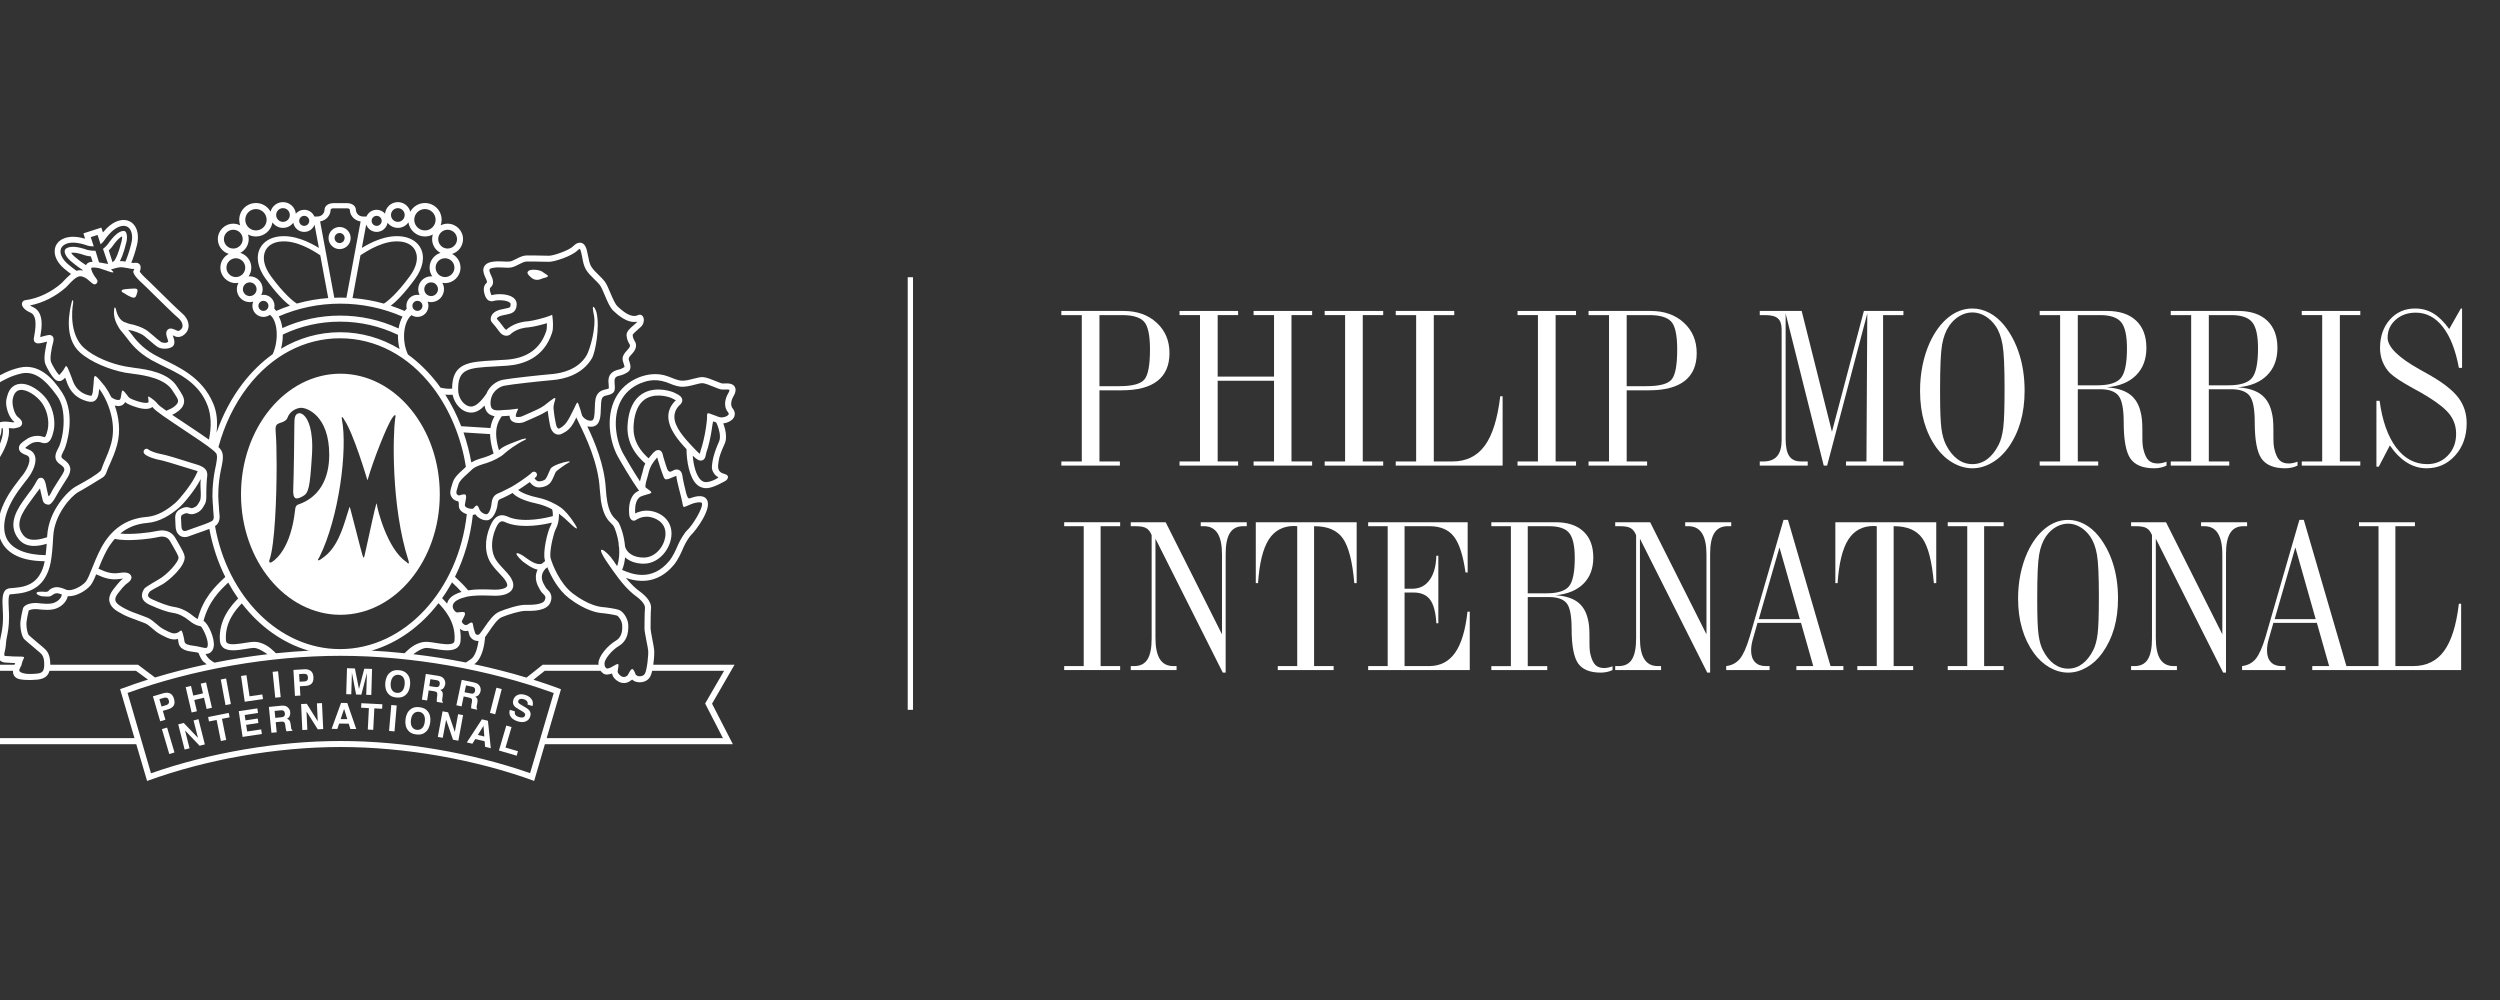 <?xml version="1.0" encoding="UTF-8"?> <svg xmlns="http://www.w3.org/2000/svg" width="150" height="60" viewBox="0 0 150 60" fill="none"><rect x="0" y="0" width="150" height="60" fill="#333333" stroke="none"/> <g clip-path="url(#clip0_10831_31753)"> <path d="M43.771 23.395C43.771 23.416 43.76 23.491 43.662 23.655L43.658 23.659L43.656 23.664C43.558 23.85 43.505 24.044 43.505 24.226C43.505 24.418 43.563 24.595 43.677 24.73C43.7 24.758 43.727 24.798 43.727 24.834C43.727 24.84 43.726 24.845 43.721 24.852C43.708 24.895 43.648 24.958 43.511 25.006C43.275 25.089 43.111 25.017 42.989 24.965L42.968 24.953C42.949 24.947 42.933 24.941 42.916 24.936C42.244 24.68 42.493 24.741 42.395 25.374C42.383 25.457 42.37 25.547 42.359 25.643C42.302 26.083 42.135 26.785 42.05 26.987L41.998 27.193C41.995 27.204 41.994 27.218 41.989 27.231C41.939 27.195 41.861 27.124 41.731 26.988L41.603 26.855C41.013 26.239 40.462 25.599 40.462 25.005C40.462 24.779 40.543 24.558 40.733 24.347C40.866 24.245 40.938 24.136 40.938 24.02C40.938 24.011 40.938 24.003 40.937 23.996C40.918 23.787 40.708 23.683 40.555 23.609L40.482 23.572C40.351 23.498 39.451 23.176 38.689 23.544C38.159 23.8 37.824 24.322 37.698 25.092L37.696 25.106C37.623 25.635 37.471 26.725 38.717 27.81C38.651 27.936 38.606 28.063 38.583 28.2C38.574 28.27 38.538 28.378 38.504 28.495C38.468 28.622 38.427 28.756 38.399 28.883C38.034 28.329 37.534 27.483 37.38 27.198C36.934 26.373 36.745 25.033 37.244 24.066C37.493 23.587 37.88 23.233 38.399 23.008C38.688 22.899 39.2 22.672 39.973 22.93C40.242 23.041 40.551 23.167 40.806 23.198C41.099 23.233 41.42 23.149 41.702 23.075C41.886 23.028 42.076 22.978 42.179 22.991C42.331 23.01 42.614 23.124 42.839 23.215C43.018 23.289 43.161 23.346 43.256 23.364C43.313 23.376 43.385 23.374 43.464 23.372C43.545 23.368 43.721 23.361 43.771 23.394V23.395ZM43.144 26.493C42.86 27.115 42.726 27.635 42.713 28.045C42.71 28.257 42.899 28.546 43.065 28.61C43.101 28.629 43.096 28.66 43.06 28.683C43.033 28.697 42.933 28.755 42.933 28.755C42.814 28.824 42.572 28.913 42.409 28.926C42.275 28.939 42.16 28.898 42.056 28.803C41.763 28.537 41.606 27.905 41.565 27.339C41.817 27.589 41.975 27.668 42.125 27.623C42.301 27.572 42.331 27.389 42.357 27.255L42.386 27.128C42.493 26.874 42.661 26.134 42.718 25.689C42.731 25.566 42.762 25.349 42.798 25.28C42.805 25.282 42.812 25.283 42.823 25.289L42.845 25.299C42.88 25.314 42.924 25.334 42.974 25.349C43.055 25.511 43.197 25.882 43.197 26.202C43.197 26.308 43.181 26.409 43.144 26.493ZM38.855 28.601C38.891 28.467 38.91 28.378 38.944 28.257C39.01 28.033 39.115 27.802 39.422 27.456C39.425 27.452 39.429 27.451 39.436 27.445C39.443 27.473 39.459 27.545 39.459 27.545L39.501 27.675C39.559 27.88 39.651 28.16 39.703 28.3C39.894 28.806 39.826 28.867 40.391 28.624L40.538 28.563C40.555 28.552 40.565 28.549 40.576 28.544C40.585 28.582 40.591 28.641 40.595 28.664L40.597 28.69C40.608 28.819 40.821 29.646 40.871 29.843C41.054 30.548 40.862 30.493 41.446 30.258C41.856 30.093 42.086 30.138 42.105 30.168C42.246 30.406 41.543 31.539 41.224 31.823C41.082 31.949 40.8 32.415 40.694 32.66L40.676 32.704C40.569 32.953 40.391 33.368 40.15 33.664C39.09 34.931 37.884 34.429 37.37 34.213L37.327 34.196C37.427 33.953 37.482 33.696 37.504 33.441C37.758 33.666 38.134 33.821 38.621 33.821C39.577 33.821 40.291 32.867 40.291 32.016C40.291 31.16 39.59 30.704 38.935 30.644C38.577 30.612 38.284 30.717 38.112 30.806C38.108 30.776 38.105 30.712 38.105 30.63C38.105 30.367 38.153 29.911 38.474 29.78C38.522 29.761 38.608 29.728 38.651 29.717C39.2 29.573 39.181 29.568 38.813 29.302C38.792 29.287 38.776 29.282 38.758 29.266C38.752 29.261 38.746 29.256 38.743 29.252C38.73 29.237 38.724 29.208 38.724 29.173C38.724 29.024 38.813 28.727 38.855 28.601ZM38 35.648L38.096 35.721C38.304 35.877 38.73 36.198 38.698 36.497C38.672 36.725 38.669 37.711 38.669 37.722C38.669 37.833 38.716 38.069 38.784 38.439C38.832 38.67 38.877 38.908 38.891 39.025C38.914 39.286 38.827 40.174 38.693 40.424C38.633 40.53 38.517 40.562 38.451 40.572C38.323 40.59 38.22 40.551 38.189 40.52L38.139 40.469C37.933 39.89 37.847 40.2 37.655 40.523L37.58 40.576C37.372 40.707 37.183 40.512 37.131 40.447C37.079 40.39 37.061 40.345 37.062 40.298C37.065 40.279 37.062 40.262 37.061 40.247L37.065 40.248C37.157 39.727 37.134 39.777 36.724 40.005C36.703 40.016 36.677 40.029 36.655 40.045L36.661 40.042C36.616 40.069 36.44 40.132 36.403 40.108C36.306 40.034 36.272 39.985 36.27 39.798C36.27 39.564 36.69 39.017 37.14 38.754C37.4 38.599 37.698 38.282 37.698 37.644C37.698 37.586 37.698 37.525 37.694 37.46C37.659 37.059 37.367 36.67 37.131 36.591C36.934 36.525 36.419 36.444 36.102 36.419C35.977 36.407 35.296 36.318 34.367 35.607C33.581 35.006 33.133 33.846 33.037 33.489C33.023 33.438 33.018 33.371 33.018 33.29C33.018 32.823 33.226 31.962 33.349 31.736C33.472 31.51 33.538 31.208 33.538 30.916C33.538 30.884 33.535 30.852 33.535 30.82C33.761 30.991 33.99 31.192 34.137 31.338C34.798 31.984 34.679 31.688 34.338 31.211C34.179 30.991 33.927 30.647 33.622 30.434C33.346 30.241 32.829 29.973 32.27 29.858C31.727 29.743 31.296 29.573 31.087 29.396C31.132 29.37 31.171 29.345 31.206 29.324C31.224 29.311 31.52 29.119 31.788 28.924C31.88 29.058 32.032 29.188 32.193 29.228C32.422 29.284 32.855 29.202 33.04 28.939C33.139 28.799 33.206 28.631 33.265 28.497C33.265 28.497 33.341 28.322 33.346 28.312C33.428 28.215 33.96 27.837 34.084 27.779C34.253 27.703 34.21 27.668 34.045 27.693C33.848 27.72 33.157 27.911 33.032 28.128L32.927 28.357C32.876 28.48 32.817 28.624 32.741 28.729C32.658 28.851 32.385 28.901 32.281 28.876C32.205 28.856 32.113 28.766 32.073 28.698C32.131 28.647 32.174 28.602 32.197 28.57C32.244 28.485 32.217 28.379 32.133 28.326C32.05 28.274 31.938 28.301 31.883 28.383L31.887 28.377C31.828 28.45 31.392 28.77 31.007 29.019C30.741 29.191 30.686 29.224 30.276 29.422L30.073 29.523L29.973 29.565C29.8 29.633 29.538 29.734 29.496 30.184C29.462 30.564 29.314 30.842 29.202 30.854C29.083 30.865 28.919 30.773 28.843 30.681C28.843 30.681 28.79 30.619 28.769 30.576C28.656 30.261 28.596 30.263 28.407 30.5C28.346 30.573 28.118 30.499 28.042 30.476C27.969 30.441 27.864 30.381 27.897 30.258C28.021 29.625 28.022 29.591 27.555 29.723C27.484 29.734 27.436 29.688 27.394 29.616C27.355 29.549 27.412 29.368 27.501 29.092L27.509 29.066C27.574 28.847 27.796 28.649 28.009 28.46C28.108 28.365 28.244 28.247 28.338 28.154C28.549 27.97 28.848 27.891 29.213 27.776C29.557 27.669 30.058 27.42 30.263 27.215C30.41 27.067 31.033 26.613 31.449 26.42C31.637 26.332 31.625 26.267 31.318 26.354C30.916 26.507 30.219 26.742 30.003 26.958C29.988 26.978 29.964 26.995 29.937 27.017C29.575 25.783 29.883 25.311 30.089 24.998L30.105 24.975C30.117 24.973 30.13 24.973 30.142 24.972L30.239 24.965C30.239 24.965 30.416 24.953 30.575 24.945C30.57 25.093 30.639 25.189 30.688 25.239C30.891 25.432 31.276 25.391 31.431 25.328C31.441 25.323 32.459 24.893 32.654 24.76C32.722 24.715 32.8 24.673 32.862 24.642C32.89 24.868 32.942 25.256 33.004 25.537C33.08 25.867 33.233 25.995 33.349 26.044C33.473 26.098 33.617 26.085 33.74 26.01L33.78 25.992C33.922 25.907 34.218 25.8 34.512 25.186C34.536 25.13 34.561 25.084 34.58 25.042C34.588 25.058 34.589 25.071 34.598 25.089C34.609 25.113 34.648 25.195 34.656 25.21L34.717 25.339C35.129 26.178 35.895 27.736 35.987 29.361L36.055 30.043C36.2 30.95 36.489 31.229 36.694 31.425C36.745 31.476 36.785 31.515 36.809 31.552C36.879 31.663 37.045 32.083 37.119 32.602C37.119 32.61 37.117 32.617 37.117 32.624C37.117 32.704 37.127 32.786 37.147 32.864C37.173 33.223 37.152 33.611 37.027 33.969C36.941 33.845 36.869 33.736 36.817 33.657C36.394 33.012 35.533 32.458 36.507 33.852C36.814 34.287 37.367 35.134 38 35.648ZM39.013 40.598C39.057 40.512 39.1 40.387 39.131 40.247H39.315H43.446C43.202 40.66 42.308 42.211 42.308 42.211C42.308 42.211 43.162 43.876 43.375 44.286H32.801L33.658 41.357L33.507 41.295C33.018 41.114 32.517 40.945 32.01 40.783C32.334 40.525 32.662 40.264 32.687 40.247H36.034C36.076 40.305 36.127 40.357 36.199 40.41C36.334 40.514 36.562 40.468 36.719 40.41C36.74 40.502 36.777 40.594 36.853 40.686C37.053 40.917 37.409 41.111 37.772 40.884C37.772 40.884 37.862 40.82 37.928 40.775L37.931 40.775C38.056 40.904 38.283 40.962 38.504 40.93C38.73 40.898 38.913 40.777 39.013 40.598ZM31.806 46.389C28.299 45.162 24.184 44.46 20.444 44.46H20.423C16.676 44.46 12.568 45.166 9.06 46.397L7.655 41.576C11.569 40.158 16.197 39.349 20.422 39.349H20.444C24.667 39.349 29.31 40.163 33.224 41.582L31.806 46.389ZM-2.68 44.286C-2.47 43.876 -1.615 42.211 -1.615 42.211C-1.615 42.211 -2.509 40.66 -2.748 40.247H0.782C0.779 40.261 0.777 40.277 0.777 40.292C0.777 40.373 0.794 40.45 0.834 40.523C0.905 40.649 1.035 40.728 1.218 40.76C1.39 40.795 1.71 40.806 1.834 40.801L1.909 40.798C2.343 40.783 2.824 40.767 2.971 40.247H3.268H8.157C8.18 40.264 8.529 40.52 8.876 40.775C8.361 40.94 7.854 41.111 7.357 41.295L7.206 41.35L8.069 44.286H-2.68ZM0.671 39.379L0.332 39.36C0.288 39.353 0.272 39.342 0.269 39.339C0.233 39.289 0.285 39.075 0.313 38.959C0.337 38.851 0.352 38.715 0.358 38.607C0.367 38.511 0.38 38.38 0.406 38.258C0.464 37.975 0.543 37.607 0.543 37.021C0.543 36.87 0.54 36.701 0.526 36.515C0.514 36.358 0.511 36.231 0.511 36.129C0.511 35.793 0.554 35.699 0.579 35.673C0.59 35.658 0.632 35.654 0.699 35.652L0.822 35.642L0.931 35.629C1.301 35.594 2.17 35.51 2.674 34.709C3.03 34.136 3.117 33.574 3.194 32.17C3.268 30.855 4.277 29.764 4.684 29.531L4.933 29.393C5.261 29.211 5.659 28.954 5.992 28.753C6.089 28.682 6.274 28.631 6.375 28.373C6.434 28.185 6.524 27.997 6.624 27.775C6.755 27.48 6.903 27.142 7.028 26.683C7.253 25.843 7.125 25.008 6.887 24.334C6.93 24.346 6.976 24.355 7.023 24.359C7.251 24.384 7.412 24.302 7.513 24.125C7.614 24.217 7.724 24.268 7.938 24.35C8.361 24.511 8.891 24.64 9.143 24.415C9.156 24.431 9.167 24.444 9.183 24.463C9.335 24.661 9.973 25.089 11.004 25.774C11.716 26.247 12.453 26.736 12.775 27.008C12.954 27.158 13.022 27.223 13.022 27.418C13.022 27.468 13.018 27.526 13.008 27.598C12.991 27.75 12.946 27.962 12.899 28.188C12.82 28.562 12.775 29.001 12.755 29.37C12.721 29.948 12.793 30.375 12.793 30.608L12.81 30.799C12.82 30.883 12.825 30.952 12.825 31.011C12.825 31.142 12.793 31.217 12.703 31.27C12.506 31.383 12.028 31.546 11.681 31.665C11.44 31.747 11.299 31.798 11.229 31.828C11.169 31.857 11.056 31.881 10.984 31.835C10.906 31.784 10.885 31.648 10.884 31.545L10.87 31.283C10.847 30.927 10.845 30.905 11.112 30.807C11.187 30.78 11.22 30.791 11.29 30.813C11.382 30.843 11.51 30.885 11.707 30.813C12.051 30.687 12.143 30.516 12.298 30.236C12.429 29.99 12.357 29.694 12.388 29.151L12.409 28.778C12.432 28.505 12.582 28.121 11.865 27.891C10.648 27.501 9.94 27.292 9.694 27.251C9.362 27.198 8.981 27.044 8.916 26.978C8.846 26.906 8.737 26.906 8.668 26.978C8.598 27.047 8.598 27.163 8.668 27.234C8.83 27.404 9.337 27.561 9.64 27.61C9.794 27.638 10.284 27.779 11.76 28.239C11.796 28.248 11.831 28.262 11.862 28.282C11.806 28.403 11.746 28.524 11.681 28.647C11.425 29.139 10.797 29.934 10.509 30.184C10.031 30.594 9.451 30.964 8.803 31.015C7.592 31.111 6.671 31.742 6.06 32.894C5.831 33.33 5.659 33.757 5.521 34.104C5.38 34.459 5.258 34.765 5.141 34.907C4.907 35.185 4.274 35.518 3.963 35.379C3.541 35.195 3.307 35.183 3.042 35.336C2.894 35.42 2.946 35.532 2.659 35.508C2.559 35.499 2.201 35.48 2.192 35.579C2.183 35.681 2.438 35.77 2.539 35.78C3.097 35.827 3.031 35.759 3.22 35.652C3.323 35.595 3.403 35.549 3.713 35.67C3.676 35.912 3.452 36.086 3.262 36.161C2.996 36.268 2.566 36.221 2.281 36.187C1.931 36.151 1.42 36.25 1.371 36.539L1.338 36.686C1.306 36.833 1.259 37.033 1.231 37.258C1.192 37.567 1.272 38.169 1.461 38.356C1.537 38.433 1.754 38.614 1.963 38.79L2.298 39.075L2.358 39.124C2.51 39.254 2.669 39.387 2.653 39.922C2.639 40.39 2.461 40.417 1.897 40.436L1.82 40.437C1.456 40.45 1.239 40.35 1.191 40.294C1.083 40.224 1.259 39.994 1.285 39.919C1.298 39.877 1.307 39.84 1.311 39.805C1.411 39.383 1.687 39.397 0.921 39.389L0.923 39.393C0.845 39.383 0.761 39.38 0.671 39.379ZM0.403 32.318C0.029 31.557 0.357 30.396 1.276 29.213C1.276 29.215 1.527 28.881 1.527 28.881L1.634 28.747C1.823 28.516 2.13 28.016 2.13 27.584C2.13 27.515 2.123 27.444 2.102 27.378C2.047 27.178 1.903 27.034 1.689 26.96C1.583 26.923 1.534 26.892 1.511 26.876C1.552 26.825 1.661 26.747 1.719 26.71L1.803 26.65C1.945 26.544 2.19 26.491 2.379 26.526L2.474 26.553C2.58 26.584 2.724 26.628 2.87 26.541C3.026 26.451 3.13 26.243 3.219 25.849C3.33 25.348 3.241 24.591 2.829 23.99C2.52 23.541 1.771 22.932 1.131 23.041C0.89 23.083 0.579 23.223 0.435 23.757C0.398 23.888 0.367 24.003 0.367 24.143C0.367 24.615 0.608 25.118 0.845 25.302C0.855 25.311 0.864 25.319 0.871 25.326C0.85 25.331 0.808 25.339 0.801 25.342C0.788 25.343 0.739 25.336 0.708 25.334C0.487 25.308 -0.22 25.154 -0.302 25.711V25.75C-0.302 25.857 -0.318 26.039 -0.614 26.547C-0.761 26.797 -0.853 26.892 -0.898 26.931C-0.924 26.878 -0.948 26.791 -0.959 26.748L-0.985 26.66C-1.042 26.496 -1.063 26.259 -1.063 26.061C-1.063 26.043 -1.061 26.026 -1.061 26.01C-1.059 25.969 -1.054 25.852 -1.031 25.796C-1.005 25.729 -0.969 25.648 -0.969 25.571C-0.969 25.51 -0.993 25.451 -1.054 25.402C-1.211 25.285 -1.35 25.435 -1.696 25.658C-1.985 25.846 -2.075 25.846 -2.245 25.823C-2.351 25.811 -2.514 25.754 -2.604 25.721C-2.675 25.7 -2.725 25.697 -2.763 25.684C-2.504 25.454 -1.914 24.812 -1.858 24.576C-1.846 24.527 -1.866 24.425 -1.885 24.397C-1.977 24.251 -2.126 24.076 -2.562 23.876C-2.256 23.78 -1.803 23.627 -1.599 23.6C-0.971 23.518 -0.561 23.254 -0.124 23.002C0.266 22.78 0.668 22.549 1.26 22.414C1.991 22.245 2.637 22.646 3.43 23.762C3.747 24.204 3.819 24.763 3.819 25.274C3.819 25.983 3.634 26.616 3.529 26.826L3.483 26.913C3.411 27.054 3.323 27.223 3.323 27.397C3.323 27.554 3.394 27.716 3.612 27.862C3.775 27.978 3.859 28.056 3.859 28.166C3.859 28.246 3.819 28.338 3.737 28.472L3.467 28.895C3.296 29.161 3.133 29.417 3.053 29.591C3.037 29.632 2.922 29.816 2.909 29.77C2.891 29.702 2.873 29.634 2.873 29.634L2.813 29.37C2.717 28.806 2.626 28.69 2.479 28.667C2.4 28.656 2.296 28.686 2.234 28.807L2.074 29.087L1.913 29.345L1.748 29.559L1.571 29.803C1.097 30.45 0.375 31.425 1.127 32.356C1.593 32.931 2.387 32.755 2.803 32.626C2.782 32.891 2.763 33.114 2.738 33.309C1.584 33.298 0.719 32.956 0.403 32.318ZM-0.407 27.385L-0.588 27.665C-0.863 28.12 -1.085 28.563 -1.246 28.887L-1.316 29.033C-1.446 29.314 -1.478 29.326 -1.554 29.308C-1.554 29.265 -1.533 29.179 -1.514 29.119C-1.489 29.015 -1.462 28.898 -1.462 28.783C-1.462 28.764 -1.462 28.747 -1.463 28.732C-1.485 28.437 -1.803 27.925 -2.157 27.379L-2.207 27.3C-2.308 27.149 -2.334 26.917 -2.334 26.69C-2.334 26.514 -2.318 26.34 -2.306 26.206V26.2C-2.113 26.215 -1.878 26.259 -1.486 25.992C-1.486 26.003 -1.488 26.017 -1.488 26.029C-1.488 26.284 -1.423 26.591 -1.358 26.785L-1.339 26.852C-1.292 27.022 -1.215 27.31 -0.963 27.344C-0.743 27.373 -0.539 27.194 -0.274 26.744C0.067 26.165 0.093 25.924 0.091 25.729V25.711L0.102 25.695C0.107 25.689 0.126 25.687 0.158 25.686C0.264 26.196 -0.122 26.962 -0.407 27.385ZM6.683 23.839C6.551 23.569 6.414 23.342 6.29 23.175L6.287 23.169L6.282 23.164C6.264 23.143 6.246 23.121 6.225 23.1V23.098C5.515 22.212 5.682 22.555 5.595 23.223C5.589 23.272 5.584 23.325 5.579 23.379C5.574 23.46 5.563 23.541 5.548 23.605C5.524 23.699 5.497 23.734 5.485 23.742C5.474 23.75 5.429 23.755 5.28 23.71C4.597 23.506 4.423 23.009 4.328 22.743L4.324 22.724C4.301 22.65 4.271 22.585 4.248 22.525C3.903 21.638 4.005 21.995 3.718 22.316H3.721C3.692 22.343 3.666 22.374 3.646 22.401L3.621 22.432C3.579 22.48 3.56 22.494 3.55 22.497C3.545 22.494 3.534 22.485 3.522 22.473C3.411 22.362 3.16 21.965 3.062 21.721C3.042 21.664 3.031 21.587 3.031 21.501C3.031 21.302 3.078 21.055 3.109 20.887L3.125 20.799L3.139 20.742C3.22 20.447 3.259 20.287 3.143 20.17C3.029 20.058 2.879 20.098 2.612 20.172L2.561 20.186C2.496 20.204 2.45 20.215 2.412 20.224C2.461 19.962 2.498 19.696 2.498 19.449C2.498 18.988 2.372 18.594 1.958 18.414C1.889 18.385 1.841 18.356 1.8 18.326C2.579 18.177 3.361 17.777 3.971 17.229L4.118 17.074C4.308 16.874 4.547 16.624 4.756 16.581C4.88 16.556 5.034 16.608 5.222 16.736C5.27 16.77 5.372 16.86 5.438 16.919C5.55 17.021 5.666 17.126 5.793 17.008C5.805 16.995 5.914 16.886 5.793 16.739C5.571 16.464 5.435 16.143 5.482 16.072C5.485 16.072 5.55 16.013 5.951 16.089L5.935 16.087C6.259 16.168 7.149 16.576 6.658 16.168C6.763 16.141 6.873 16.103 6.983 16.075L7.138 16.044C7.221 16.032 7.303 16.029 7.387 16.043C7.606 16.079 7.766 16.102 7.88 16.129L7.911 16.136C7.911 16.136 8.023 16.136 8.057 16.136C8.051 16.154 8.043 16.178 8.03 16.207C8.016 16.226 8.006 16.249 7.999 16.276C7.968 16.496 8.455 16.922 8.459 16.926C8.552 17.006 8.906 17.352 9.278 17.721C9.828 18.26 10.447 18.873 10.686 19.07C11.014 19.35 10.965 19.608 10.921 19.685C10.857 19.784 10.746 19.876 10.655 19.851L10.553 19.807C10.406 19.74 10.208 19.646 10.064 19.779C9.999 19.837 9.975 19.914 9.975 20C9.975 20.108 10.012 20.232 10.057 20.354C10.08 20.414 10.091 20.456 10.095 20.487C10.035 20.593 9.807 20.599 9.657 20.515C9.579 20.47 9.353 20.275 9.188 20.133L8.875 19.872C8.561 19.632 8.06 19.481 7.797 19.439C7.745 19.431 7.658 19.396 7.58 19.365C7.524 19.341 7.468 19.32 7.414 19.305C7.064 19.111 6.976 18.64 6.955 18.544C6.93 18.443 6.864 18.398 6.852 18.533C6.842 18.666 6.765 19.069 7.111 19.625C7.167 19.735 7.272 19.869 7.429 20.047L7.583 20.244C7.847 20.595 8.244 21.123 9.076 21.599L9.587 21.864C10.535 22.339 11.91 22.857 12.464 24.359C12.668 24.918 12.699 25.592 12.537 26.377C12.164 26.112 11.673 25.786 11.193 25.467C10.914 25.281 10.608 25.076 10.329 24.89L10.513 24.796C10.829 24.599 10.994 24.402 11.037 24.179C11.103 23.853 10.857 23.565 10.63 23.204C10.105 22.36 8.86 22.17 8.057 22.07L7.515 21.985C6.666 21.828 5.652 21.42 5.042 20.876C4.181 20.107 4.301 18.635 4.387 18.195C4.406 18.095 4.382 17.879 4.307 18.11C4.186 18.594 3.789 20.243 4.8 21.148C5.463 21.74 6.597 22.186 7.498 22.357L8.011 22.432C8.746 22.523 9.907 22.729 10.343 23.426C10.53 23.727 10.716 23.941 10.679 24.11C10.658 24.224 10.537 24.35 10.322 24.487L9.979 24.646C9.712 24.458 9.511 24.306 9.458 24.236C9.414 24.18 9.351 24.099 9.275 24.043H9.277C8.687 23.576 8.955 23.863 8.906 24.143C8.843 24.192 8.564 24.199 8.06 24.008C7.766 23.896 7.752 23.881 7.628 23.709C7.265 23.239 7.335 23.429 7.251 23.825C7.221 23.968 7.2 24.012 7.059 23.998C6.925 23.983 6.799 23.923 6.683 23.839ZM5.557 15.708H5.524C5.365 15.717 5.254 15.764 5.184 15.867C5.173 15.881 5.167 15.895 5.159 15.91C5.01 15.818 4.783 15.66 4.471 15.395C4.362 15.302 4.302 15.225 4.268 15.168C4.403 15.144 4.656 15.157 5.135 15.33L5.145 15.333L5.159 15.336C5.262 15.36 5.359 15.376 5.451 15.385L5.557 15.708ZM6.93 15.528L6.921 15.54L6.915 15.557C6.89 15.615 6.834 15.677 6.753 15.735L6.527 15.027C6.587 14.968 6.645 14.904 6.705 14.833L6.711 14.828L6.716 14.82C7.002 14.403 7.2 14.242 7.322 14.181C7.324 14.2 7.327 14.212 7.327 14.234C7.327 14.297 7.319 14.381 7.293 14.485C7.097 15.262 6.932 15.525 6.93 15.528ZM4.085 15.854C3.77 15.591 3.603 15.279 3.634 15.021C3.651 14.866 3.749 14.738 3.908 14.658C4.222 14.5 4.668 14.529 5.274 14.742C5.325 14.762 5.419 14.775 5.545 14.78L5.625 14.783C5.625 14.783 5.474 14.314 5.445 14.228C5.521 14.203 5.779 14.122 5.853 14.097C5.881 14.182 6.036 14.658 6.036 14.658L6.099 14.602C6.175 14.534 6.243 14.454 6.289 14.378C6.637 13.888 6.982 13.612 7.318 13.557C7.49 13.529 7.646 13.576 7.752 13.691C7.866 13.817 7.928 14.008 7.928 14.237C7.928 14.36 7.908 14.494 7.873 14.632C7.729 15.211 7.592 15.543 7.519 15.699C7.489 15.694 7.456 15.686 7.424 15.68C7.357 15.668 7.298 15.666 7.24 15.668C7.222 15.668 7.204 15.671 7.188 15.672C7.23 15.6 7.393 15.299 7.577 14.557C7.606 14.443 7.619 14.333 7.619 14.234C7.619 14.086 7.588 13.966 7.526 13.899C7.513 13.883 7.474 13.842 7.366 13.858C7.106 13.9 6.805 14.165 6.472 14.65C6.364 14.782 6.271 14.867 6.18 14.933C6.217 15.042 6.411 15.611 6.411 15.611C6.411 15.611 6.452 15.732 6.487 15.834C6.477 15.834 6.464 15.835 6.455 15.834C6.258 15.798 6.088 15.766 5.941 15.742C5.926 15.699 5.918 15.668 5.918 15.668L5.728 15.043L5.684 15.045C5.559 15.051 5.419 15.035 5.243 14.995L5.237 14.993C4.677 14.794 4.268 14.755 4.018 14.881C3.936 14.922 3.891 14.979 3.884 15.05L3.88 15.084C3.88 15.251 4.021 15.475 4.246 15.665C4.581 15.947 4.827 16.118 4.991 16.22C4.978 16.225 4.965 16.229 4.952 16.226C4.86 16.209 4.768 16.207 4.682 16.224C4.653 16.232 4.622 16.241 4.591 16.25C4.43 16.136 4.262 16.004 4.085 15.854ZM15.175 38.512C15.035 38.52 14.865 38.547 14.688 38.576C14.309 38.636 13.797 38.719 13.623 38.573C13.594 38.551 13.56 38.512 13.556 38.402C13.483 37.345 14.135 36.587 14.508 36.204C15.562 37.573 16.94 38.575 18.495 39.033H18.653C17.96 39.069 17.26 39.124 16.559 39.195C16.515 39.156 16.473 39.112 16.467 39.106L16.434 39.077C16.261 38.913 15.799 38.479 15.175 38.512ZM12.333 39.237C12.429 39.237 12.525 39.219 12.609 39.163C12.723 39.089 12.793 38.967 12.823 38.799C12.904 38.316 12.501 37.416 12.212 37.254C12.519 36.076 13.201 35.421 13.68 34.969L13.694 34.954C13.876 35.286 14.075 35.604 14.29 35.906C13.889 36.313 13.106 37.172 13.193 38.424C13.201 38.605 13.266 38.751 13.391 38.856C13.691 39.104 14.251 39.015 14.743 38.937C14.912 38.908 15.075 38.884 15.197 38.875C15.457 38.862 15.812 39.087 16.046 39.254C14.983 39.38 13.917 39.549 12.867 39.759C12.733 39.686 12.571 39.575 12.473 39.457C12.419 39.394 12.375 39.32 12.333 39.237ZM9.516 32.22C9.738 32.17 10.038 32.173 10.201 32.466L10.376 32.771C10.524 33.03 10.694 33.323 10.712 33.434C10.754 33.703 9.997 34.505 9.537 34.754C9.427 34.825 8.741 35.207 8.666 35.313C8.619 35.379 8.516 35.538 8.516 35.725C8.516 35.767 8.523 35.812 8.536 35.86C8.585 36.035 8.736 36.181 8.977 36.289C9.617 36.578 10.055 36.727 10.39 36.775C10.708 36.82 11.046 36.983 11.348 37.234C11.556 37.407 11.73 37.488 11.863 37.533L12.048 37.578C12.165 37.69 12.469 38.284 12.469 38.654C12.469 38.685 12.468 38.715 12.464 38.739C12.459 38.784 12.442 38.84 12.41 38.86C12.347 38.899 12.186 38.864 12.056 38.83L11.919 38.799L11.808 38.776L11.65 38.751C11.324 38.711 11.091 38.665 11.067 38.483C11.053 38.387 11.043 38.305 11.025 38.235C10.87 37.602 10.888 37.878 10.615 37.977C10.595 37.983 10.574 37.986 10.557 37.991C10.414 38.027 10.284 38.003 9.846 37.77C9.645 37.665 9.5 37.539 9.36 37.416C9.208 37.285 9.049 37.148 8.838 37.056L8.35 36.872C8.067 36.77 7.774 36.663 7.542 36.539L7.502 36.519C7.275 36.399 6.969 36.237 6.921 36.023C6.899 35.908 6.949 35.767 7.075 35.605C7.508 35.041 7.587 35.048 7.629 35C7.698 34.969 7.938 34.765 7.881 34.592C7.834 34.448 7.689 34.287 7.189 34.373C6.666 34.459 6.319 34.305 5.954 34.142L5.907 34.121C6.037 33.797 6.185 33.436 6.383 33.064C6.505 32.834 6.642 32.63 6.789 32.445L6.893 32.331C7.575 32.498 8.935 32.35 9.516 32.22ZM11.991 30.058C11.849 30.319 11.809 30.391 11.59 30.47C11.505 30.501 11.467 30.492 11.394 30.468C11.304 30.436 11.182 30.396 10.996 30.464C10.477 30.652 10.493 30.927 10.521 31.307L10.533 31.555C10.537 31.73 10.577 31.859 10.625 31.953C10.651 31.993 10.712 32.077 10.802 32.145C10.991 32.266 11.224 32.233 11.374 32.161C11.431 32.135 11.605 32.073 11.792 32.01C12.041 31.925 12.329 31.827 12.56 31.733C12.752 32.765 13.077 33.741 13.517 34.618L13.427 34.702C12.918 35.185 12.19 35.877 11.862 37.141C11.782 37.1 11.69 37.044 11.579 36.953C11.224 36.657 10.829 36.471 10.442 36.415C10.055 36.358 9.537 36.143 9.127 35.958C8.99 35.896 8.904 35.825 8.885 35.758C8.865 35.684 8.912 35.594 8.97 35.518C9.033 35.431 9.343 35.277 9.712 35.08C10.088 34.879 11.169 33.953 11.077 33.376C11.049 33.203 10.916 32.965 10.697 32.585L10.527 32.288C10.314 31.904 9.915 31.749 9.431 31.858C8.975 31.962 7.882 32.087 7.217 32.012C7.667 31.64 8.204 31.427 8.831 31.377C9.568 31.32 10.218 30.912 10.748 30.455C11.065 30.184 11.724 29.354 12.003 28.817C12.016 28.79 12.028 28.765 12.043 28.739C12.041 28.783 12.038 28.824 12.035 28.873L12.028 28.978C12.012 29.243 12.103 29.851 11.991 30.058ZM2.593 38.847L2.54 38.802L2.196 38.511C2.003 38.35 1.785 38.166 1.72 38.1C1.667 38.04 1.584 37.714 1.584 37.437C1.584 37.391 1.587 37.345 1.593 37.302C1.619 37.095 1.661 36.906 1.693 36.767C1.693 36.767 1.714 36.678 1.722 36.634C1.771 36.594 1.976 36.523 2.241 36.551C2.665 36.598 3.073 36.63 3.396 36.5C3.747 36.358 3.999 36.082 4.067 35.77C4.576 35.81 5.186 35.418 5.419 35.138C5.545 34.989 5.651 34.754 5.77 34.459L5.806 34.474C6.205 34.653 6.618 34.834 7.249 34.73C7.303 34.721 7.347 34.717 7.387 34.715C7.275 34.785 7.13 34.936 6.784 35.383C6.631 35.586 6.551 35.78 6.551 35.964C6.551 36.012 6.558 36.056 6.569 36.1C6.65 36.479 7.042 36.686 7.33 36.838L7.369 36.861C7.626 36.998 7.931 37.108 8.227 37.214L8.692 37.391C8.855 37.46 8.977 37.567 9.12 37.691C9.269 37.822 9.438 37.966 9.676 38.092C10.112 38.323 10.356 38.414 10.644 38.344C10.644 38.344 10.66 38.339 10.677 38.336C10.69 38.4 10.702 38.494 10.707 38.532C10.767 39.006 11.271 39.069 11.605 39.114L11.746 39.132L11.91 39.169C11.981 39.365 12.07 39.549 12.193 39.691C12.193 39.694 12.312 39.786 12.401 39.856C11.345 40.08 10.306 40.346 9.301 40.649L8.279 39.883H3.017V39.856C3.017 39.204 2.771 39 2.593 38.847ZM32.686 33.583C32.692 33.606 32.698 33.631 32.706 33.66C32.64 33.709 32.578 33.763 32.527 33.814C32.234 33.948 31.796 33.639 31.581 33.487L31.554 33.466C31.087 33.105 30.66 33.03 31.345 33.672L31.37 33.691C31.554 33.822 31.9 34.104 32.257 34.179C32.001 34.696 32.27 35.159 32.377 35.344L32.415 35.41C32.457 35.497 32.524 35.562 32.58 35.62C32.706 35.745 32.769 35.807 32.686 36.01C32.568 36.298 31.847 36.292 31.575 36.291L31.491 36.289C31.134 36.289 30.357 36.529 29.958 36.701C29.617 36.846 29.314 37.277 29.069 37.641C29.01 37.733 28.801 38.023 28.745 38.065C28.712 38.087 28.674 38.097 28.631 38.09C28.567 38.077 28.518 38.023 28.507 37.978L28.416 37.679C28.35 37.38 28.407 37.222 28.048 37.477L28.05 37.479C27.948 37.518 27.893 37.497 27.861 37.477C27.775 37.42 27.677 37.327 27.72 37.245C27.728 37.234 27.799 37.091 27.799 37.091C28.022 36.684 27.864 36.699 27.515 36.736C27.479 36.738 27.45 36.743 27.432 36.748C27.386 36.755 27.247 36.669 27.186 36.502C27.116 36.307 27.208 36.134 27.45 36.001C27.599 35.92 27.763 35.862 27.938 35.822C28.061 35.78 28.239 35.767 28.341 35.754C28.724 35.714 29.114 35.726 29.418 35.737L29.72 35.746C29.99 35.746 30.478 35.702 30.696 35.416C30.767 35.323 30.835 35.166 30.775 34.944C30.693 34.647 30.47 34.413 30.236 34.164C30.083 34 29.922 33.83 29.783 33.628C29.449 33.148 29.435 32.432 29.742 31.708C29.841 31.476 29.948 31.332 30.053 31.292C30.141 31.255 30.239 31.295 30.378 31.356L30.476 31.397C31.392 31.712 32.586 31.486 33.111 31.357C33.089 31.431 33.062 31.503 33.029 31.561C32.843 31.903 32.563 33.118 32.686 33.583ZM25.631 38.875C25.754 38.884 25.915 38.908 26.084 38.937C26.578 39.015 27.136 39.104 27.439 38.856C27.564 38.751 27.63 38.605 27.635 38.424C27.652 38.176 27.635 37.945 27.593 37.727C27.735 37.851 27.907 37.891 28.091 37.846C28.106 37.895 28.126 37.964 28.142 38.017L28.155 38.069C28.201 38.255 28.368 38.407 28.56 38.446C28.611 38.457 28.665 38.46 28.712 38.453C28.665 38.808 28.556 39.222 28.358 39.457C28.306 39.517 28.095 39.666 27.954 39.749C26.911 39.542 25.857 39.376 24.801 39.252C25.014 39.091 25.351 38.86 25.631 38.875ZM26.526 35.892C26.742 35.591 26.937 35.273 27.123 34.941L27.148 34.969C27.313 35.124 27.501 35.303 27.69 35.515C27.543 35.559 27.403 35.611 27.276 35.683C27.005 35.83 26.872 36.023 26.823 36.214C26.716 36.086 26.611 35.979 26.526 35.892ZM27.272 38.402C27.268 38.512 27.234 38.551 27.207 38.573C27.031 38.719 26.518 38.636 26.142 38.576C25.963 38.547 25.796 38.52 25.652 38.512C25.029 38.479 24.567 38.913 24.394 39.077C24.353 39.112 24.308 39.156 24.273 39.194C23.576 39.12 22.882 39.067 22.193 39.032H22.316C23.874 38.572 25.255 37.565 26.309 36.19C26.68 36.573 27.347 37.334 27.272 38.402ZM35.915 39.883H32.564L31.591 40.656C30.573 40.35 29.522 40.082 28.452 39.853C28.518 39.805 28.594 39.741 28.635 39.691C28.954 39.315 29.076 38.665 29.104 38.222C29.108 38.216 29.112 38.216 29.119 38.207L29.336 37.895C29.551 37.58 29.841 37.145 30.1 37.033C30.502 36.862 31.222 36.654 31.491 36.654H31.57C31.977 36.658 32.814 36.665 33.025 36.145C33.194 35.721 32.974 35.497 32.839 35.364C32.797 35.321 32.758 35.279 32.74 35.247L32.694 35.162C32.553 34.923 32.333 34.544 32.748 34.104C32.761 34.1 32.77 34.095 32.783 34.088C32.805 34.071 32.826 34.048 32.836 34.026C33.061 34.578 33.492 35.395 34.145 35.896C35.126 36.649 35.869 36.765 36.074 36.782C36.409 36.81 36.879 36.891 37.018 36.936C37.1 36.962 37.308 37.222 37.329 37.488C37.367 37.952 37.242 38.27 36.953 38.439C36.456 38.732 35.906 39.376 35.907 39.801C35.907 39.832 35.91 39.856 35.915 39.883ZM30.753 29.578C30.754 29.579 30.756 29.58 30.756 29.583C31.073 29.934 31.794 30.129 32.197 30.213C32.545 30.287 32.876 30.424 33.126 30.559C33.163 30.679 33.177 30.821 33.171 30.966C32.8 31.068 31.519 31.372 30.599 31.055L30.525 31.023C30.367 30.954 30.155 30.86 29.918 30.952C29.716 31.032 29.549 31.233 29.41 31.567C29.05 32.405 29.079 33.254 29.484 33.836C29.639 34.061 29.816 34.248 29.971 34.413C30.184 34.638 30.367 34.831 30.425 35.04C30.449 35.125 30.428 35.166 30.405 35.195C30.32 35.308 30.053 35.382 29.72 35.382L29.431 35.373C29.06 35.36 28.567 35.342 28.089 35.42C27.851 35.131 27.604 34.899 27.399 34.702L27.299 34.605C27.851 33.496 28.223 32.235 28.37 30.893C28.423 30.887 28.475 30.877 28.523 30.857C28.544 30.884 28.565 30.913 28.565 30.913C28.706 31.084 28.982 31.242 29.236 31.216C29.566 31.184 29.816 30.672 29.859 30.218C29.88 29.992 29.949 29.964 30.105 29.904L30.234 29.848L30.436 29.748C30.729 29.607 30.392 29.764 30.753 29.578ZM13.104 29.391C13.121 29.05 13.165 28.626 13.241 28.264C13.289 28.03 13.337 27.812 13.358 27.642C13.406 27.23 13.337 27.041 13.107 26.822C13.461 25.51 14.052 24.269 14.846 23.231C16.295 21.338 18.269 20.297 20.404 20.297C22.535 20.297 24.51 21.338 25.961 23.231C26.989 24.578 27.682 26.267 27.953 28.014L27.765 28.189C27.527 28.4 27.26 28.641 27.163 28.954L27.152 28.982C27.074 29.233 27.016 29.411 27.016 29.562C27.016 29.646 27.034 29.72 27.079 29.794C27.192 29.997 27.352 30.053 27.479 30.077C27.51 30.081 27.533 30.177 27.533 30.249C27.533 30.258 27.533 30.269 27.532 30.279C27.527 30.295 27.527 30.315 27.527 30.334C27.527 30.476 27.593 30.687 27.941 30.828C27.962 30.835 27.985 30.84 28.009 30.847C27.51 35.404 24.291 38.946 20.404 38.946C16.723 38.946 13.643 35.77 12.902 31.569C13.23 31.357 13.186 30.982 13.158 30.754L13.145 30.608C13.145 30.381 13.072 29.961 13.104 29.391ZM16.57 18.655C16.523 18.588 16.483 18.535 16.453 18.501C16.463 18.452 16.471 18.403 16.471 18.349C16.471 17.984 16.172 17.687 15.805 17.687C15.762 17.687 15.717 17.692 15.671 17.701C15.729 17.596 15.76 17.478 15.76 17.353C15.76 16.927 15.412 16.578 14.985 16.578C14.961 16.578 14.937 16.581 14.915 16.582C15.017 16.434 15.078 16.255 15.078 16.058C15.078 15.641 14.799 15.288 14.418 15.172C14.718 15.018 14.923 14.707 14.923 14.347C14.923 14.249 14.91 14.156 14.881 14.069C15.024 14.146 15.184 14.189 15.357 14.189C15.857 14.189 16.271 13.822 16.348 13.344C16.487 13.543 16.719 13.673 16.98 13.673C17.234 13.673 17.456 13.551 17.598 13.364C17.652 13.676 17.925 13.915 18.251 13.915C18.537 13.915 18.779 13.736 18.873 13.485L18.875 13.488L19.134 14.876C18.586 14.54 17.657 14.068 16.72 14.189C16.209 14.257 15.817 14.5 15.613 14.876C15.335 15.39 15.457 16.069 15.946 16.736C16.573 17.595 17.07 18.096 17.384 18.326L17.4 18.339C17.118 18.431 16.841 18.536 16.57 18.655ZM15.805 18.653C15.642 18.653 15.505 18.517 15.505 18.349C15.505 18.186 15.642 18.05 15.805 18.05C15.972 18.05 16.107 18.186 16.107 18.349C16.107 18.517 15.972 18.653 15.805 18.653ZM14.985 17.765C14.758 17.765 14.573 17.579 14.573 17.353C14.573 17.126 14.758 16.942 14.985 16.942C15.211 16.942 15.395 17.126 15.395 17.353C15.395 17.579 15.211 17.765 14.985 17.765ZM14.151 16.624C13.839 16.624 13.586 16.37 13.586 16.058C13.586 15.748 13.839 15.495 14.151 15.495C14.46 15.495 14.715 15.748 14.715 16.058C14.715 16.37 14.46 16.624 14.151 16.624ZM13.434 14.347C13.434 14.036 13.684 13.784 13.996 13.784C14.308 13.784 14.562 14.036 14.562 14.347C14.562 14.66 14.308 14.913 13.996 14.913C13.684 14.913 13.434 14.66 13.434 14.347ZM15.357 12.543C15.71 12.543 15.998 12.832 15.998 13.185C15.998 13.539 15.71 13.826 15.357 13.826C15.003 13.826 14.716 13.539 14.716 13.185C14.716 12.832 15.003 12.543 15.357 12.543ZM16.98 12.489C17.208 12.489 17.389 12.673 17.389 12.9C17.389 13.127 17.208 13.312 16.98 13.312C16.753 13.312 16.57 13.127 16.57 12.9C16.57 12.673 16.753 12.489 16.98 12.489ZM18.251 12.95C18.418 12.95 18.555 13.085 18.555 13.25C18.555 13.416 18.418 13.553 18.251 13.553C18.085 13.553 17.951 13.416 17.951 13.25C17.951 13.085 18.085 12.95 18.251 12.95ZM19.835 12.603C19.835 12.513 19.945 12.499 20.013 12.499H20.814C20.88 12.499 20.992 12.513 20.992 12.603C20.992 12.863 21.193 13.215 21.637 13.289L20.786 17.861L20.792 17.865C20.668 17.859 20.543 17.855 20.416 17.855C20.297 17.855 20.177 17.859 20.057 17.865V17.861L19.207 13.286C19.638 13.207 19.835 12.859 19.835 12.603ZM21.148 17.884L21.153 17.881L21.628 15.317C22.038 15.047 23.079 14.369 24.071 14.498C24.455 14.549 24.752 14.728 24.9 15.006C25.125 15.425 25.014 15.994 24.589 16.57C23.822 17.625 23.242 18.092 23.048 18.206L23.038 18.217C22.423 18.043 21.789 17.933 21.148 17.884ZM17.799 18.205C17.604 18.092 17.023 17.623 16.254 16.57C15.831 15.994 15.718 15.425 15.943 15.006C16.093 14.728 16.387 14.549 16.775 14.498C17.766 14.369 18.807 15.048 19.216 15.317L19.693 17.881V17.884C19.053 17.93 18.424 18.041 17.81 18.214L17.799 18.205ZM23.914 19.708C22.81 19.197 21.628 18.936 20.404 18.936C19.198 18.936 18.035 19.189 16.941 19.685C16.907 19.422 16.831 19.181 16.728 18.98C17.896 18.475 19.136 18.219 20.416 18.219C21.713 18.219 22.969 18.482 24.153 18.998C24.038 19.201 23.959 19.444 23.914 19.708ZM23.975 20.941C22.884 20.281 21.672 19.934 20.404 19.934C19.148 19.934 17.944 20.276 16.86 20.923C16.935 20.641 16.971 20.35 16.968 20.073C18.048 19.558 19.204 19.299 20.404 19.299C21.618 19.299 22.787 19.567 23.879 20.091C23.874 20.372 23.901 20.661 23.975 20.941ZM21.969 13.488L21.975 13.479C22.069 13.732 22.314 13.915 22.6 13.915C22.928 13.915 23.2 13.676 23.254 13.364C23.394 13.551 23.62 13.673 23.872 13.673C24.133 13.673 24.366 13.543 24.504 13.344C24.583 13.822 24.997 14.189 25.497 14.189C25.667 14.189 25.831 14.146 25.969 14.069C25.943 14.156 25.927 14.249 25.927 14.347C25.927 14.707 26.132 15.018 26.431 15.172C26.051 15.288 25.775 15.641 25.775 16.058C25.775 16.255 25.835 16.434 25.937 16.582C25.915 16.581 25.89 16.578 25.868 16.578C25.442 16.578 25.094 16.927 25.094 17.353C25.094 17.478 25.125 17.596 25.177 17.701C25.134 17.692 25.09 17.687 25.045 17.687C24.678 17.687 24.382 17.984 24.382 18.349C24.382 18.411 24.392 18.47 24.405 18.523C24.37 18.558 24.312 18.618 24.274 18.657C24.001 18.54 23.728 18.435 23.448 18.342L23.461 18.326C23.774 18.096 24.273 17.595 24.9 16.736C25.387 16.069 25.507 15.39 25.231 14.876C25.029 14.5 24.637 14.257 24.124 14.189C23.187 14.068 22.258 14.54 21.71 14.876L21.969 13.488ZM22.6 12.95C22.766 12.95 22.901 13.085 22.901 13.25C22.901 13.416 22.766 13.553 22.6 13.553C22.433 13.553 22.298 13.416 22.298 13.25C22.298 13.085 22.433 12.95 22.6 12.95ZM23.872 12.489C24.098 12.489 24.281 12.673 24.281 12.9C24.281 13.127 24.098 13.312 23.872 13.312C23.645 13.312 23.459 13.127 23.459 12.9C23.459 12.673 23.645 12.489 23.872 12.489ZM25.497 12.543C25.85 12.543 26.137 12.832 26.137 13.185C26.137 13.539 25.85 13.826 25.497 13.826C25.141 13.826 24.855 13.539 24.855 13.185C24.855 12.832 25.141 12.543 25.497 12.543ZM26.854 13.784C27.166 13.784 27.423 14.036 27.423 14.347C27.423 14.66 27.166 14.913 26.854 14.913C26.546 14.913 26.292 14.66 26.292 14.347C26.292 14.036 26.546 13.784 26.854 13.784ZM27.266 16.058C27.266 16.37 27.012 16.624 26.703 16.624C26.389 16.624 26.137 16.37 26.137 16.058C26.137 15.748 26.389 15.495 26.703 15.495C27.012 15.495 27.266 15.748 27.266 16.058ZM25.868 17.765C25.64 17.765 25.456 17.579 25.456 17.353C25.456 17.126 25.64 16.942 25.868 16.942C26.093 16.942 26.279 17.126 26.279 17.353C26.279 17.579 26.093 17.765 25.868 17.765ZM25.045 18.653C24.878 18.653 24.744 18.517 24.744 18.349C24.744 18.186 24.878 18.05 25.045 18.05C25.211 18.05 25.348 18.186 25.348 18.349C25.348 18.517 25.211 18.653 25.045 18.653ZM27.833 25.947H27.835H27.834L29.405 26.046C29.413 26.358 29.47 26.739 29.616 27.213C29.449 27.298 29.264 27.381 29.106 27.429C28.911 27.491 28.567 27.571 28.279 27.744C28.169 27.133 28.012 26.532 27.811 25.948L27.834 25.947H27.833ZM27.155 23.682C27.263 24.217 27.697 24.741 28.253 24.755C28.565 24.764 28.837 24.583 29.076 24.335C29.1 24.533 29.173 24.692 29.295 24.801C29.41 24.901 29.543 24.949 29.675 24.971C29.575 25.144 29.473 25.368 29.428 25.683L27.67 25.573C27.413 24.904 27.093 24.268 26.716 23.677C26.854 23.692 27.003 23.694 27.155 23.682ZM29.675 21.988L30.438 21.941C31.388 21.872 32.619 21.478 33.11 20.002L33.123 19.965C33.222 19.682 33.165 19.18 33.16 19.123L33.132 18.889L32.911 18.976C32.682 19.067 31.938 19.258 31.706 19.274C31.525 19.287 30.973 19.328 30.478 19.698L30.453 19.717L30.435 19.744C30.425 19.76 30.397 19.782 30.378 19.783C30.355 19.783 30.302 19.751 30.237 19.66C30.069 19.425 29.922 19.258 29.843 19.168C29.843 19.168 29.825 19.145 29.81 19.126C29.812 19.082 29.869 18.993 30.105 18.933L30.367 18.877C30.672 18.816 30.984 18.755 31.003 18.267V18.248C31.003 18.099 30.934 17.969 30.811 17.868C30.49 17.615 29.837 17.62 29.562 17.697L29.553 17.698L29.544 17.701C29.517 17.712 29.502 17.712 29.497 17.712C29.496 17.71 29.464 17.685 29.428 17.557C29.401 17.469 29.389 17.405 29.389 17.361C29.389 17.283 29.418 17.261 29.431 17.25C29.544 17.154 29.583 17.04 29.583 16.925C29.583 16.762 29.505 16.601 29.459 16.504L29.42 16.422C29.401 16.37 29.361 16.278 29.361 16.211C29.361 16.19 29.366 16.173 29.373 16.16C29.391 16.125 29.449 16.095 29.538 16.079C29.775 16.029 30.006 16.042 30.21 16.053C30.373 16.064 30.526 16.072 30.665 16.049C30.819 16.022 30.98 15.941 31.134 15.861C31.291 15.781 31.453 15.699 31.575 15.694C31.758 15.682 32.16 15.694 32.483 15.701L32.947 15.708C33.266 15.708 34.304 15.375 34.659 15.019C34.703 14.972 34.761 14.933 34.788 14.929C34.79 14.934 34.798 14.939 34.798 14.939C34.852 15.028 34.89 15.225 34.928 15.414C34.972 15.668 35.029 15.956 35.152 16.163C35.282 16.386 35.48 16.576 35.666 16.76C35.787 16.877 35.902 16.989 35.988 17.099C36.074 17.209 36.178 17.456 36.279 17.696C36.435 18.065 36.593 18.446 36.795 18.64C37.036 18.866 37.628 19.425 38.237 19.301C38.227 19.312 38.224 19.323 38.218 19.333L38.043 19.494C37.821 19.682 37.593 19.872 37.593 20.097V20.122C37.614 20.363 37.69 20.513 37.745 20.605L37.758 20.627C37.777 20.657 37.798 20.69 37.798 20.735C37.798 20.79 37.767 20.866 37.662 20.976C37.431 21.22 37.353 21.372 37.353 21.523C37.353 21.601 37.375 21.677 37.404 21.765L37.41 21.792C37.433 21.852 37.469 21.956 37.469 22.007C37.469 22.015 37.467 22.02 37.467 22.025C37.464 22.025 37.456 22.03 37.456 22.03L37.398 22.062C37.275 22.129 37.244 22.147 37.159 22.167L37.127 22.174C36.717 22.264 36.506 22.492 36.506 22.851C36.506 22.872 36.506 22.892 36.507 22.916L36.518 23.045C36.523 23.126 36.53 23.208 36.53 23.261C36.53 23.283 36.527 23.296 36.525 23.307C36.515 23.313 36.499 23.322 36.449 23.335L36.345 23.363C36.102 23.419 35.735 23.506 35.701 24.183L35.69 24.452C35.675 24.972 35.649 25.219 35.489 25.239C35.186 25.274 34.963 25.015 34.93 24.941C34.901 24.873 34.843 24.644 34.834 24.614C34.605 23.914 34.679 24.081 34.352 24.698C34.304 24.782 34.256 24.894 34.183 25.03C33.92 25.515 33.758 25.581 33.645 25.662L33.568 25.704C33.546 25.715 33.507 25.715 33.489 25.711C33.449 25.692 33.397 25.617 33.357 25.456C33.296 25.184 33.239 24.827 33.212 24.488C33.192 23.999 33.71 23.487 32.662 24.326C32.662 24.326 32.527 24.412 32.453 24.458C32.317 24.544 31.518 24.898 31.291 24.992C31.213 25.024 30.944 25.045 30.942 24.976C30.942 24.966 30.942 24.938 30.956 24.887C30.958 24.878 30.958 24.87 30.96 24.861C31.087 24.418 31.291 24.512 30.566 24.583L30.219 24.6L30.113 24.609C29.926 24.625 29.67 24.647 29.54 24.531C29.473 24.47 29.435 24.366 29.431 24.219C29.418 23.553 29.914 23.213 30.249 23.144C30.693 23.055 32.406 22.871 33.165 22.804C33.787 22.752 34.918 22.512 35.511 21.506C35.727 21.139 35.992 19.646 35.798 18.779C35.737 18.502 35.452 18.07 35.626 18.86C35.801 19.617 35.382 21.01 35.196 21.32C34.687 22.186 33.685 22.394 33.133 22.443C32.385 22.508 30.651 22.694 30.177 22.786C29.769 22.868 29.363 23.17 29.178 23.633C29.01 23.868 28.631 24.402 28.262 24.392C27.828 24.38 27.491 23.862 27.491 23.425C27.455 22.108 28.103 22.073 29.675 21.988ZM43.871 24.229C43.871 24.097 43.915 23.954 43.975 23.836C44.05 23.713 44.136 23.55 44.136 23.395C44.136 23.33 44.12 23.267 44.087 23.208C43.96 22.989 43.665 23 43.453 23.008L43.325 23.009C43.266 22.994 43.118 22.936 42.974 22.878C42.714 22.774 42.426 22.655 42.22 22.63C42.054 22.608 41.848 22.663 41.61 22.724C41.361 22.789 41.075 22.864 40.849 22.837C40.643 22.812 40.358 22.696 40.108 22.594C39.416 22.327 38.779 22.473 38.338 22.64C37.698 22.899 37.22 23.324 36.921 23.899C36.338 25.03 36.584 26.491 37.057 27.37C37.255 27.731 37.948 28.901 38.314 29.402C38.323 29.416 38.338 29.428 38.352 29.44C38.344 29.442 38.338 29.443 38.338 29.443C37.817 29.654 37.74 30.273 37.74 30.624C37.74 30.744 37.748 30.835 37.751 30.865C37.772 31.058 37.839 31.18 37.947 31.223C38.017 31.254 38.096 31.242 38.159 31.198C38.163 31.195 38.472 30.966 38.9 31.006C39.258 31.04 39.929 31.294 39.929 32.016C39.929 32.697 39.37 33.455 38.621 33.455C37.977 33.455 37.598 33.146 37.504 32.796C37.446 32.107 37.221 31.521 37.117 31.356C37.068 31.282 37.01 31.225 36.946 31.165C36.74 30.964 36.425 30.663 36.35 29.339C36.268 27.88 35.675 26.491 35.239 25.583C35.331 25.605 35.429 25.612 35.531 25.6C36.021 25.541 36.039 24.992 36.053 24.463L36.066 24.203C36.085 23.797 36.213 23.766 36.428 23.717L36.558 23.683C36.837 23.596 36.892 23.469 36.892 23.25C36.892 23.183 36.887 23.106 36.879 23.02L36.872 22.892V22.853C36.872 22.643 36.99 22.576 37.205 22.53L37.247 22.519C37.376 22.488 37.443 22.451 37.574 22.382L37.632 22.349C37.785 22.265 37.827 22.14 37.827 22.012C37.827 21.889 37.786 21.764 37.758 21.675L37.748 21.649C37.73 21.602 37.722 21.567 37.722 21.532C37.722 21.46 37.767 21.392 37.926 21.228C38.108 21.034 38.163 20.866 38.163 20.733C38.163 20.586 38.096 20.482 38.065 20.432L38.056 20.42C38.018 20.354 37.971 20.258 37.959 20.101C37.974 20.027 38.178 19.855 38.277 19.77L38.488 19.579C38.583 19.471 38.63 19.329 38.63 19.204C38.63 19.11 38.604 19.021 38.556 18.964C38.485 18.877 38.37 18.855 38.273 18.912L38.288 18.904C37.887 19.099 37.417 18.724 37.048 18.378C36.902 18.236 36.749 17.874 36.614 17.555C36.493 17.268 36.39 17.02 36.274 16.874C36.173 16.745 36.044 16.619 35.919 16.499C35.747 16.332 35.572 16.16 35.465 15.978C35.373 15.824 35.325 15.571 35.282 15.347C35.239 15.113 35.194 14.893 35.103 14.747C35.018 14.607 34.904 14.571 34.826 14.563C34.607 14.546 34.431 14.732 34.396 14.77C34.131 15.034 33.2 15.344 32.947 15.344L32.491 15.336C32.144 15.328 31.753 15.319 31.554 15.33C31.357 15.34 31.16 15.441 30.969 15.537C30.84 15.604 30.703 15.672 30.605 15.688C30.505 15.705 30.378 15.699 30.231 15.689C30.016 15.678 29.748 15.664 29.464 15.721C29.264 15.764 29.126 15.853 29.053 15.987C28.939 16.2 29.034 16.439 29.081 16.553C29.081 16.556 29.129 16.662 29.129 16.662C29.208 16.826 29.246 16.93 29.195 16.972C28.939 17.191 29.043 17.543 29.076 17.659C29.114 17.786 29.181 17.959 29.334 18.037C29.431 18.087 29.544 18.089 29.672 18.042L29.659 18.047C29.89 17.984 30.396 18.006 30.585 18.154C30.635 18.194 30.639 18.224 30.639 18.254C30.631 18.448 30.609 18.458 30.296 18.518L30.013 18.581C29.659 18.673 29.522 18.848 29.473 18.979C29.428 19.097 29.431 19.226 29.491 19.309L29.57 19.407C29.651 19.497 29.783 19.651 29.942 19.872C30.105 20.102 30.274 20.148 30.384 20.146C30.526 20.144 30.639 20.066 30.707 19.984C31.071 19.715 31.466 19.656 31.735 19.637C31.959 19.62 32.479 19.494 32.814 19.393V19.502C32.814 19.634 32.808 19.765 32.779 19.845L32.766 19.888C32.42 20.919 31.628 21.487 30.413 21.579L29.652 21.624C28.139 21.707 27.127 21.762 27.127 23.318V23.319C26.883 23.339 26.656 23.313 26.455 23.261L26.441 23.272C26.379 23.185 26.315 23.096 26.251 23.011C25.718 22.32 25.12 21.736 24.476 21.269C24.059 20.364 24.244 19.26 24.689 18.91C24.794 18.976 24.914 19.015 25.045 19.015C25.412 19.015 25.707 18.718 25.707 18.349C25.707 18.26 25.692 18.176 25.657 18.098C25.726 18.116 25.796 18.128 25.868 18.128C26.294 18.128 26.641 17.779 26.641 17.353C26.641 17.214 26.605 17.084 26.54 16.971C26.591 16.98 26.646 16.986 26.702 16.986C27.214 16.986 27.63 16.57 27.63 16.058C27.63 15.701 27.423 15.388 27.124 15.236C27.507 15.12 27.782 14.765 27.782 14.347C27.782 13.838 27.367 13.421 26.854 13.421C26.706 13.421 26.565 13.456 26.441 13.521C26.478 13.415 26.498 13.304 26.498 13.185C26.498 12.631 26.049 12.181 25.497 12.181C25.118 12.181 24.791 12.391 24.618 12.699C24.529 12.37 24.227 12.127 23.872 12.127C23.473 12.127 23.145 12.431 23.102 12.818C22.982 12.677 22.801 12.587 22.6 12.587C22.323 12.587 22.089 12.755 21.988 12.994H21.812C21.434 12.994 21.355 12.686 21.355 12.603C21.355 12.359 21.134 12.189 20.814 12.189H20.013C19.693 12.189 19.471 12.359 19.471 12.603C19.471 12.686 19.394 12.994 19.013 12.994H18.864C18.764 12.755 18.528 12.587 18.251 12.587C18.052 12.587 17.873 12.677 17.749 12.818C17.709 12.431 17.377 12.127 16.98 12.127C16.623 12.127 16.322 12.37 16.232 12.699C16.062 12.391 15.735 12.181 15.357 12.181C14.802 12.181 14.354 12.631 14.354 13.185C14.354 13.304 14.374 13.415 14.412 13.521C14.287 13.456 14.146 13.421 13.996 13.421C13.486 13.421 13.07 13.838 13.07 14.347C13.07 14.765 13.348 15.12 13.727 15.236C13.427 15.388 13.223 15.701 13.223 16.058C13.223 16.57 13.639 16.986 14.151 16.986C14.207 16.986 14.259 16.98 14.311 16.971C14.246 17.084 14.211 17.214 14.211 17.353C14.211 17.779 14.557 18.128 14.985 18.128C15.056 18.128 15.125 18.116 15.192 18.098C15.161 18.176 15.143 18.26 15.143 18.349C15.143 18.718 15.44 19.015 15.805 19.015C15.952 19.015 16.085 18.968 16.195 18.889C16.662 19.242 16.747 20.388 16.363 21.25C15.703 21.72 15.097 22.31 14.559 23.011C13.892 23.882 13.361 24.89 12.991 25.964C13.07 25.302 13.008 24.717 12.796 24.217C12.124 22.618 10.699 22.015 9.747 21.539L9.257 21.283C8.49 20.844 8.119 20.352 7.874 20.027L7.702 19.809C7.695 19.799 7.689 19.791 7.682 19.783C7.7 19.787 7.719 19.795 7.739 19.799C8.015 19.842 8.432 19.989 8.653 20.158L8.949 20.408C9.203 20.627 9.376 20.773 9.468 20.827C9.733 20.974 10.175 20.944 10.359 20.788C10.439 20.72 10.464 20.625 10.464 20.532C10.464 20.408 10.419 20.284 10.4 20.229C10.382 20.184 10.372 20.15 10.364 20.12C10.376 20.126 10.388 20.131 10.398 20.136L10.557 20.201C10.837 20.281 11.096 20.093 11.229 19.874C11.388 19.614 11.358 19.165 10.92 18.792C10.695 18.603 10.05 17.97 9.534 17.461C9.125 17.058 8.799 16.737 8.698 16.65C8.602 16.57 8.45 16.394 8.384 16.304C8.437 16.161 8.477 15.994 8.385 15.871C8.285 15.742 8.122 15.764 8.034 15.774C8.034 15.774 7.989 15.779 7.985 15.779C7.974 15.777 7.964 15.774 7.964 15.774C7.949 15.771 7.931 15.768 7.916 15.765L7.902 15.769C7.895 15.769 7.886 15.768 7.874 15.766C7.978 15.531 8.096 15.186 8.214 14.719C8.343 14.2 8.27 13.739 8.01 13.455C7.826 13.252 7.553 13.163 7.261 13.21C6.794 13.286 6.421 13.647 6.175 13.948L6.081 13.656L5.894 13.716L5.005 14.002L5.107 14.32C4.729 14.212 4.19 14.123 3.752 14.342C3.487 14.475 3.317 14.707 3.286 14.981C3.24 15.362 3.448 15.778 3.859 16.124C4.01 16.25 4.144 16.356 4.264 16.442C4.238 16.459 4.215 16.475 4.198 16.489C4.073 16.595 3.957 16.716 3.852 16.825L3.715 16.971C3.097 17.522 2.294 17.911 1.521 18.01C1.42 18.018 1.335 18.094 1.318 18.199C1.286 18.388 1.487 18.61 1.813 18.75C2.143 18.89 2.211 19.323 2.047 20.197L2.041 20.232C2.025 20.309 1.998 20.439 2.099 20.534C2.21 20.638 2.374 20.616 2.658 20.538L2.711 20.524C2.748 20.513 2.788 20.501 2.824 20.493C2.813 20.538 2.798 20.602 2.786 20.649L2.768 20.733L2.753 20.821C2.714 21.02 2.668 21.268 2.668 21.494C2.668 21.627 2.684 21.75 2.726 21.856C2.837 22.134 3.109 22.574 3.264 22.729C3.361 22.825 3.461 22.871 3.565 22.866C3.721 22.858 3.831 22.748 3.898 22.666C3.898 22.666 3.903 22.66 3.906 22.657C3.926 22.698 3.947 22.755 3.982 22.843L3.986 22.863C4.091 23.167 4.314 23.802 5.174 24.059C5.33 24.105 5.508 24.147 5.666 24.059C5.779 23.994 5.855 23.876 5.902 23.693C5.923 23.602 5.931 23.506 5.941 23.411C5.944 23.389 5.946 23.363 5.948 23.338C5.966 23.352 5.98 23.372 6.001 23.396C6.311 23.818 6.779 24.753 6.779 25.784C6.779 26.049 6.748 26.32 6.676 26.59C6.558 27.02 6.417 27.344 6.291 27.63C6.198 27.835 6.132 28.034 6.058 28.225C5.798 28.498 5.172 28.844 4.756 29.075L4.504 29.216C4.104 29.443 2.917 30.61 2.832 32.15C2.829 32.179 2.829 32.206 2.826 32.233C2.125 32.472 1.661 32.436 1.411 32.127C0.877 31.468 1.28 30.81 1.865 30.019L2.047 29.769L2.228 29.523C2.228 29.523 2.387 29.324 2.4 29.304C2.409 29.345 2.417 29.386 2.426 29.434L2.498 29.748L2.559 29.995C2.606 30.21 2.748 30.253 2.805 30.261C2.888 30.273 3.025 30.414 3.385 29.739C3.462 29.595 3.609 29.347 3.774 29.092L4.048 28.662C4.335 28.192 4.268 27.873 3.816 27.564C3.638 27.443 3.651 27.379 3.804 27.079L3.854 26.988C3.994 26.705 4.577 24.864 3.731 23.559C3.142 22.646 2.309 21.801 1.179 22.058C0.536 22.207 0.109 22.45 -0.305 22.687C-0.709 22.92 -1.092 23.143 -1.651 23.224C-2.005 23.275 -2.869 23.562 -2.905 23.572C-3.021 23.611 -3.177 23.664 -3.187 23.83V23.845C-3.187 24.023 -2.99 24.114 -2.744 24.226C-2.454 24.356 -2.332 24.46 -2.271 24.533C-2.406 24.75 -2.95 25.345 -3.065 25.426C-3.169 25.489 -3.233 25.591 -3.233 25.7C-3.233 25.717 -3.233 25.735 -3.229 25.753C-3.192 25.934 -3.005 26.055 -2.667 26.112C-2.665 26.112 -2.664 26.112 -2.662 26.112L-2.667 26.171C-2.704 26.549 -2.758 27.118 -2.514 27.499L-2.462 27.579C-2.261 27.887 -1.841 28.533 -1.826 28.759C-1.818 28.835 -1.845 28.933 -1.869 29.03C-1.91 29.195 -1.954 29.365 -1.866 29.508C-1.834 29.563 -1.769 29.633 -1.638 29.662C-1.25 29.752 -1.104 29.439 -0.985 29.187L-0.919 29.05C-0.762 28.732 -0.543 28.295 -0.278 27.853L-0.105 27.587C0.204 27.129 0.619 26.333 0.528 25.687C0.593 25.689 0.642 25.692 0.658 25.694C0.732 25.704 0.812 25.714 0.887 25.695L0.962 25.678C1.094 25.654 1.28 25.619 1.321 25.444C1.364 25.273 1.217 25.131 1.068 25.016C0.881 24.87 0.672 24.263 0.779 23.873C0.855 23.587 0.992 23.434 1.191 23.401C1.598 23.331 2.234 23.765 2.53 24.199C2.788 24.574 2.898 25.028 2.898 25.407C2.898 25.541 2.888 25.664 2.863 25.77C2.771 26.186 2.689 26.227 2.687 26.227C2.673 26.232 2.616 26.214 2.58 26.204L2.446 26.169C2.156 26.115 1.808 26.192 1.587 26.359L1.514 26.41C1.34 26.526 1.105 26.684 1.136 26.924C1.165 27.14 1.397 27.244 1.569 27.303C1.702 27.349 1.737 27.424 1.754 27.478C1.832 27.755 1.56 28.262 1.353 28.518L1.248 28.647L0.992 28.987C-0.035 30.303 -0.368 31.576 0.076 32.479C0.344 33.023 1.014 33.669 2.682 33.672C2.612 34.038 2.516 34.276 2.366 34.513C1.958 35.166 1.267 35.232 0.897 35.268L0.776 35.279L0.682 35.286C0.572 35.292 0.422 35.303 0.307 35.431C0.162 35.594 0.122 35.904 0.163 36.539C0.22 37.384 0.123 37.847 0.049 38.184C0.022 38.316 -0.008 38.46 -0.019 38.575C-0.023 38.649 -0.049 38.769 -0.072 38.87C-0.103 39 -0.137 39.139 -0.137 39.272C-0.137 39.376 -0.114 39.476 -0.056 39.563C0.016 39.667 0.131 39.73 0.283 39.751L0.663 39.773C0.742 39.775 0.844 39.777 0.908 39.786C0.905 39.79 0.903 39.801 0.903 39.801C0.89 39.828 0.881 39.856 0.871 39.883H-3.378C-3.378 39.883 -2.119 42.063 -2.027 42.222C-2.113 42.387 -3.279 44.651 -3.279 44.651H8.176L8.825 46.858C12.369 45.563 16.59 44.821 20.423 44.821H20.444C24.276 44.821 28.507 45.56 32.05 46.855L32.694 44.651H43.971C43.971 44.651 42.806 42.387 42.723 42.222C42.812 42.063 44.073 39.883 44.073 39.883H39.196C39.249 39.523 39.267 39.148 39.249 38.99C39.238 38.857 39.191 38.618 39.142 38.369C39.094 38.119 39.035 37.809 39.035 37.722C39.035 37.476 39.038 36.707 39.06 36.539C39.12 36.03 38.577 35.624 38.314 35.431L38.226 35.364C37.991 35.172 37.761 34.925 37.554 34.675C38.208 34.901 39.404 35.123 40.43 33.896C40.705 33.56 40.895 33.113 41.008 32.846L41.028 32.802C41.128 32.561 41.388 32.166 41.467 32.096C41.711 31.879 42.743 30.527 42.414 29.981C42.192 29.61 41.601 29.825 41.406 29.896C41.297 29.936 41.242 29.86 41.167 29.577C41.106 29.341 40.966 28.737 40.958 28.649L40.957 28.629C40.945 28.52 40.921 28.292 40.741 28.2C40.628 28.143 40.496 28.162 40.349 28.253C40.276 28.296 40.215 28.313 40.167 28.296C40.108 28.278 40.063 28.213 40.039 28.157C39.986 28.037 39.901 27.744 39.848 27.571L39.805 27.436L39.784 27.344C39.756 27.221 39.719 27.053 39.556 27.011C39.396 26.969 39.263 27.091 39.152 27.215C39.065 27.312 38.986 27.407 38.914 27.501C37.862 26.562 37.985 25.686 38.056 25.155C38.163 24.507 38.427 24.078 38.842 23.874C39.453 23.572 40.214 23.839 40.307 23.891L40.397 23.936C40.436 23.957 40.513 23.994 40.555 24.023C40.543 24.036 40.529 24.052 40.499 24.069L40.482 24.083L40.469 24.097C40.202 24.388 40.099 24.692 40.099 24.993C40.099 25.729 40.724 26.454 41.192 26.951V26.96C41.192 27.63 41.354 28.656 41.812 29.072C41.992 29.235 42.222 29.31 42.454 29.286C42.852 29.248 43.408 28.909 43.505 28.866C43.601 28.822 43.884 28.542 43.429 28.421C42.974 28.304 43.094 27.894 43.115 27.689C43.144 27.42 43.272 27.081 43.473 26.645C43.536 26.508 43.562 26.357 43.562 26.202C43.562 25.914 43.477 25.619 43.394 25.403C43.469 25.395 43.548 25.378 43.632 25.349C43.869 25.266 44.026 25.123 44.073 24.948C44.083 24.91 44.088 24.873 44.088 24.834C44.088 24.72 44.043 24.603 43.955 24.499C43.895 24.425 43.871 24.331 43.871 24.229Z" fill="white"></path> <path d="M31.811 16.209C31.953 16.162 32.405 16.169 32.611 16.353C32.691 16.418 32.801 16.476 32.84 16.505C32.88 16.532 32.908 16.611 32.756 16.647C32.604 16.687 32.517 16.713 32.402 16.762C32.289 16.81 32.078 16.8 31.965 16.722C31.85 16.647 31.649 16.467 31.649 16.371C31.649 16.276 31.764 16.209 31.811 16.209Z" fill="white"></path> <path d="M7.409 17.572C7.497 17.605 7.606 17.718 7.865 17.821C8.123 17.927 8.156 17.817 8.232 17.564C8.309 17.313 8.156 17.313 8.059 17.313C7.964 17.313 7.705 17.328 7.524 17.349C7.146 17.39 7.329 17.538 7.409 17.572Z" fill="white"></path> <path d="M21.04 14.282C21.04 13.917 20.742 13.619 20.378 13.619C20.009 13.619 19.712 13.917 19.712 14.282C19.712 14.648 20.009 14.947 20.378 14.947C20.742 14.947 21.04 14.648 21.04 14.282ZM20.378 13.98C20.543 13.98 20.676 14.116 20.676 14.282C20.676 14.447 20.543 14.584 20.378 14.584C20.21 14.584 20.075 14.447 20.075 14.282C20.075 14.116 20.21 13.98 20.378 13.98Z" fill="white"></path> <path d="M17.961 24.79H17.959L17.958 24.791C17.686 24.811 17.663 25.114 17.663 25.395C17.663 25.739 17.628 28.64 17.596 29.314C17.576 29.642 17.616 29.816 17.713 29.88C17.82 29.949 17.986 29.873 18.158 29.78C18.522 29.591 18.594 29.266 18.717 27.314C18.82 25.721 18.441 25.136 18.274 24.958C18.173 24.85 18.062 24.79 17.961 24.79Z" fill="white"></path> <path d="M24.516 33.8C24.483 33.821 24.441 33.776 24.394 33.728C24.394 33.728 24.382 33.717 24.386 33.718C23.227 32.949 22.634 30.507 22.621 30.315C22.609 30.229 22.591 30.209 22.587 30.207C22.585 30.209 22.58 30.221 22.58 30.221C22.484 30.535 22.218 31.768 22.04 32.583C21.956 32.965 21.898 33.238 21.883 33.289L21.864 33.367C21.851 33.421 21.848 33.447 21.822 33.447C21.793 33.447 21.785 33.427 21.741 33.289C21.699 33.157 21.466 32.251 21.279 31.522C21.148 31.012 21.035 30.571 21.017 30.515C20.996 30.448 20.982 30.424 20.975 30.413C20.972 30.424 20.962 30.445 20.962 30.445L20.82 30.896C20.544 31.794 20.202 32.908 19.351 33.482C19.148 33.637 19.113 33.631 19.091 33.612C19.062 33.584 19.095 33.531 19.164 33.426C20.34 31.06 20.863 26.978 20.516 25.174C20.497 25.074 20.497 25.041 20.523 25.031C20.553 25.019 20.581 25.057 20.638 25.153L20.66 25.195C21.216 26.011 22.014 28.714 22.022 28.739C22.032 28.788 22.04 28.801 22.046 28.807C22.056 28.792 22.068 28.758 22.075 28.739C22.358 27.721 23.205 25.545 23.532 25.082C23.645 24.922 23.681 24.898 23.712 24.912C23.746 24.927 23.738 24.98 23.718 25.065L23.709 25.116C23.58 26.039 23.452 30.339 24.505 33.624C24.545 33.75 24.539 33.786 24.516 33.8ZM17.932 30.258L17.894 30.27C17.733 30.332 17.718 30.473 17.707 30.596L17.702 30.631C17.452 32.837 16.589 33.547 16.33 33.71C16.259 33.757 16.208 33.767 16.179 33.739C16.159 33.726 16.151 33.702 16.151 33.676C16.151 33.634 16.171 33.587 16.179 33.566C16.488 32.658 16.598 29.893 16.598 27.905C16.598 27.046 16.576 26.33 16.544 25.974C16.537 25.894 16.533 25.824 16.533 25.768C16.533 25.492 16.62 25.446 16.794 25.378L16.81 25.373C16.978 25.319 17.154 25.259 17.234 25.1C17.387 24.64 17.831 24.469 18.076 24.469C18.429 24.469 19.754 24.948 19.754 27.29C19.754 28.792 19.109 29.844 17.932 30.258ZM20.424 22.422H20.423C17.132 22.426 14.46 25.67 14.46 29.657C14.46 33.641 17.132 36.885 20.423 36.888C23.714 36.885 26.387 33.641 26.387 29.657C26.387 25.67 23.714 22.426 20.424 22.422Z" fill="white"></path> <path d="M10.469 45.147L10.156 45.242L9.714 43.744L10.025 43.654L10.469 45.147Z" fill="white"></path> <path d="M10.694 43.46L11.023 43.376L11.879 44.274L11.613 43.227L11.908 43.151L12.291 44.664L11.977 44.745L11.103 43.83L11.372 44.898L11.078 44.973L10.694 43.46Z" fill="white"></path> <path d="M13.724 42.774L13.777 43.039L13.318 43.13L13.573 44.396L13.253 44.46L12.997 43.196L12.539 43.287L12.487 43.02L13.724 42.774Z" fill="white"></path> <path d="M15.482 42.777L14.681 42.899L14.728 43.221L15.465 43.11L15.504 43.379L14.768 43.491L14.83 43.888L15.67 43.764L15.712 44.04L14.555 44.214L14.325 42.67L15.44 42.502L15.482 42.777Z" fill="white"></path> <path d="M16.477 42.654L16.517 43.072L16.867 43.037C16.936 43.03 16.986 43.017 17.019 42.996C17.078 42.962 17.101 42.899 17.093 42.812C17.084 42.718 17.049 42.658 16.986 42.633C16.951 42.617 16.9 42.612 16.835 42.619L16.477 42.654ZM17.122 42.358C17.183 42.377 17.236 42.409 17.28 42.453C17.317 42.489 17.345 42.531 17.371 42.576C17.395 42.62 17.408 42.676 17.415 42.736C17.422 42.81 17.409 42.886 17.381 42.959C17.35 43.034 17.295 43.091 17.21 43.129C17.287 43.149 17.338 43.185 17.376 43.237C17.409 43.287 17.432 43.366 17.442 43.477L17.456 43.58C17.461 43.65 17.469 43.699 17.476 43.723C17.489 43.761 17.513 43.789 17.544 43.804L17.547 43.845L17.191 43.88C17.177 43.845 17.169 43.817 17.163 43.798C17.151 43.754 17.141 43.711 17.135 43.667L17.119 43.521C17.109 43.423 17.084 43.359 17.049 43.332C17.011 43.299 16.949 43.291 16.858 43.298L16.543 43.332L16.603 43.939L16.285 43.967L16.133 42.416L16.872 42.342C16.981 42.333 17.062 42.339 17.122 42.358Z" fill="white"></path> <path d="M18.067 42.242L18.408 42.228L19.065 43.279L19.015 42.2L19.319 42.186L19.392 43.744L19.065 43.759L18.391 42.688L18.441 43.787L18.139 43.801L18.067 42.242Z" fill="white"></path> <path d="M20.441 43.146L20.837 43.147L20.646 42.533L20.441 43.146ZM20.463 42.175L20.836 42.179L21.376 43.742L21.024 43.739L20.923 43.42L20.349 43.415L20.242 43.735L19.896 43.733L20.463 42.175Z" fill="white"></path> <path d="M22.942 42.256L22.928 42.526L22.46 42.502L22.394 43.791L22.068 43.774L22.134 42.487L21.668 42.462L21.681 42.192L22.942 42.256Z" fill="white"></path> <path d="M23.67 43.885L23.344 43.855L23.477 42.3L23.803 42.329L23.67 43.885Z" fill="white"></path> <path d="M25.325 43.688C25.412 43.604 25.468 43.477 25.486 43.303C25.512 43.13 25.489 42.993 25.428 42.889C25.363 42.787 25.27 42.725 25.144 42.709C25.016 42.693 24.909 42.726 24.822 42.811C24.734 42.893 24.678 43.022 24.657 43.196C24.635 43.369 24.654 43.507 24.719 43.61C24.782 43.713 24.877 43.774 25.004 43.79C25.132 43.806 25.238 43.772 25.325 43.688ZM25.499 43.951C25.366 44.056 25.189 44.095 24.968 44.066C24.748 44.04 24.585 43.958 24.485 43.822C24.346 43.654 24.297 43.432 24.331 43.155C24.368 42.871 24.476 42.67 24.649 42.547C24.78 42.442 24.956 42.404 25.177 42.432C25.399 42.46 25.56 42.541 25.661 42.678C25.796 42.839 25.85 43.062 25.814 43.344C25.775 43.623 25.673 43.824 25.499 43.951Z" fill="white"></path> <path d="M26.554 42.678L26.886 42.74L27.289 43.916L27.488 42.851L27.785 42.907L27.501 44.441L27.181 44.382L26.767 43.185L26.565 44.268L26.268 44.214L26.554 42.678Z" fill="white"></path> <path d="M28.672 44.099L29.06 44.191L29.01 43.547L28.672 44.099ZM28.915 43.159L29.276 43.246L29.448 44.894L29.104 44.808L29.079 44.474L28.518 44.342L28.342 44.624L28.009 44.545L28.915 43.159Z" fill="white"></path> <path d="M30.378 43.532L30.693 43.624L30.331 44.856L31.078 45.072L31 45.342L29.937 45.03L30.378 43.532Z" fill="white"></path> <path d="M10.018 41.871C9.968 41.849 9.909 41.848 9.841 41.867L9.564 41.949L9.692 42.391L9.968 42.308C10.041 42.289 10.09 42.255 10.115 42.208C10.144 42.16 10.149 42.097 10.126 42.02C10.103 41.941 10.067 41.892 10.018 41.871ZM10.419 42.341C10.353 42.438 10.242 42.513 10.079 42.56L9.769 42.651L9.927 43.185L9.613 43.278L9.175 41.78L9.813 41.591C9.962 41.55 10.091 41.555 10.201 41.604C10.312 41.656 10.391 41.764 10.439 41.925C10.49 42.104 10.484 42.242 10.419 42.341Z" fill="white"></path> <path d="M11.497 42.749L11.142 41.23L11.46 41.154L11.595 41.734L12.18 41.6L12.043 41.021L12.363 40.945L12.716 42.464L12.398 42.539L12.24 41.862L11.656 41.999L11.815 42.676L11.497 42.749Z" fill="white"></path> <path d="M13.852 42.244L13.531 42.306L13.246 40.77L13.566 40.709L13.852 42.244Z" fill="white"></path> <path d="M14.463 40.558L14.787 40.511L14.972 41.778L15.739 41.667L15.781 41.945L14.684 42.103L14.463 40.558Z" fill="white"></path> <path d="M16.841 41.828L16.515 41.862L16.356 40.31L16.684 40.277L16.841 41.828Z" fill="white"></path> <path d="M18.407 40.47C18.366 40.439 18.308 40.424 18.234 40.429L17.947 40.445L17.974 40.904L18.261 40.888C18.335 40.884 18.39 40.862 18.429 40.822C18.466 40.783 18.483 40.72 18.478 40.642C18.474 40.561 18.45 40.501 18.407 40.47ZM18.692 41.021C18.607 41.103 18.479 41.148 18.311 41.156L17.99 41.176L18.022 41.734L17.697 41.753L17.605 40.195L18.273 40.156C18.425 40.148 18.549 40.182 18.645 40.256C18.744 40.33 18.796 40.452 18.806 40.621C18.815 40.806 18.779 40.936 18.692 41.021Z" fill="white"></path> <path d="M21.856 40.122L22.323 40.135L22.278 41.697L21.974 41.688L22.008 40.633C22.008 40.603 22.008 40.561 22.009 40.504C22.011 40.45 22.016 40.408 22.016 40.379L21.681 41.68L21.366 41.67L21.112 40.35V40.479C21.11 40.532 21.11 40.576 21.108 40.607L21.076 41.659L20.773 41.651L20.82 40.093L21.294 40.108L21.538 41.34L21.856 40.122Z" fill="white"></path> <path d="M24.131 41.462C24.213 41.373 24.262 41.242 24.279 41.069C24.295 40.898 24.271 40.76 24.205 40.657C24.138 40.558 24.042 40.501 23.913 40.489C23.787 40.478 23.68 40.515 23.594 40.603C23.511 40.69 23.459 40.819 23.442 40.992C23.429 41.166 23.452 41.304 23.523 41.405C23.589 41.505 23.686 41.561 23.815 41.572C23.942 41.585 24.048 41.547 24.131 41.462ZM24.312 41.718C24.184 41.827 24.008 41.872 23.787 41.852C23.565 41.832 23.402 41.755 23.296 41.623C23.154 41.462 23.095 41.242 23.116 40.962C23.146 40.68 23.244 40.471 23.413 40.345C23.542 40.236 23.717 40.19 23.936 40.211C24.158 40.229 24.323 40.306 24.429 40.439C24.573 40.594 24.631 40.816 24.606 41.098C24.581 41.378 24.481 41.585 24.312 41.718Z" fill="white"></path> <path d="M25.822 40.751L25.759 41.166L26.106 41.218C26.173 41.231 26.226 41.229 26.263 41.216C26.328 41.199 26.369 41.144 26.381 41.058C26.397 40.966 26.376 40.898 26.321 40.856C26.291 40.832 26.241 40.816 26.174 40.806L25.822 40.751ZM26.523 40.625C26.575 40.657 26.617 40.701 26.649 40.755C26.677 40.798 26.696 40.845 26.706 40.898C26.72 40.945 26.722 41.001 26.71 41.061C26.701 41.136 26.67 41.206 26.623 41.273C26.578 41.336 26.507 41.378 26.416 41.394C26.483 41.434 26.528 41.482 26.549 41.538C26.57 41.593 26.575 41.68 26.559 41.785L26.541 41.89C26.53 41.959 26.526 42.009 26.529 42.034C26.53 42.076 26.546 42.108 26.575 42.131L26.565 42.17L26.213 42.115C26.208 42.081 26.207 42.052 26.204 42.029C26.203 41.985 26.204 41.941 26.213 41.897L26.232 41.75C26.244 41.653 26.239 41.586 26.211 41.547C26.181 41.51 26.123 41.484 26.036 41.471L25.721 41.425L25.628 42.026L25.314 41.981L25.548 40.436L26.284 40.548C26.389 40.565 26.47 40.591 26.523 40.625Z" fill="white"></path> <path d="M27.961 41.123L27.873 41.534L28.218 41.604C28.282 41.62 28.339 41.623 28.375 41.614C28.441 41.596 28.484 41.546 28.501 41.46C28.52 41.368 28.503 41.3 28.453 41.256C28.423 41.231 28.377 41.211 28.312 41.198L27.961 41.123ZM28.665 41.035C28.714 41.072 28.759 41.119 28.788 41.173C28.812 41.218 28.83 41.266 28.837 41.318C28.845 41.368 28.843 41.425 28.832 41.483C28.814 41.556 28.783 41.623 28.73 41.686C28.68 41.748 28.608 41.785 28.518 41.798C28.582 41.841 28.625 41.892 28.643 41.951C28.66 42.008 28.657 42.091 28.635 42.197L28.613 42.3C28.599 42.369 28.594 42.418 28.594 42.442C28.594 42.486 28.604 42.518 28.632 42.542L28.625 42.581L28.274 42.506C28.27 42.471 28.27 42.442 28.27 42.421C28.27 42.376 28.276 42.331 28.282 42.285L28.312 42.145C28.331 42.048 28.328 41.979 28.305 41.94C28.279 41.901 28.219 41.873 28.13 41.852L27.82 41.785L27.695 42.384L27.382 42.316L27.704 40.792L28.433 40.945C28.537 40.969 28.615 40.999 28.665 41.035Z" fill="white"></path> <path d="M29.711 42.856L29.397 42.773L29.785 41.263L30.104 41.344L29.711 42.856Z" fill="white"></path> <path d="M30.893 42.681C30.879 42.752 30.885 42.81 30.901 42.852C30.934 42.928 31.012 42.985 31.134 43.022C31.208 43.045 31.271 43.054 31.322 43.053C31.418 43.048 31.479 43.004 31.504 42.922C31.518 42.871 31.51 42.826 31.475 42.787C31.439 42.747 31.379 42.702 31.293 42.654L31.145 42.57C31 42.488 30.903 42.418 30.856 42.359C30.774 42.258 30.756 42.134 30.801 41.988C30.843 41.854 30.927 41.757 31.051 41.7C31.174 41.639 31.33 41.639 31.52 41.697C31.678 41.745 31.803 41.829 31.89 41.946C31.977 42.063 31.997 42.201 31.953 42.363L31.652 42.273C31.675 42.179 31.657 42.104 31.591 42.043C31.551 42.003 31.492 41.973 31.421 41.951C31.339 41.926 31.27 41.923 31.213 41.94C31.153 41.958 31.115 41.996 31.097 42.054C31.081 42.106 31.092 42.154 31.132 42.194C31.16 42.22 31.216 42.262 31.312 42.316L31.549 42.457C31.657 42.518 31.73 42.581 31.771 42.643C31.84 42.741 31.856 42.856 31.812 42.989C31.771 43.127 31.686 43.225 31.551 43.282C31.421 43.34 31.259 43.34 31.066 43.282C30.872 43.222 30.73 43.13 30.646 43.008C30.56 42.886 30.544 42.746 30.588 42.589L30.893 42.681Z" fill="white"></path> <path d="M65.967 23.17H67.156C67.936 23.17 68.439 23.037 68.663 22.771C68.887 22.506 68.999 21.903 68.999 20.965C68.999 20.115 68.88 19.56 68.642 19.298C68.403 19.037 67.966 18.906 67.329 18.906H65.967V23.17ZM65.967 27.688H67.193V27.937H63.68V27.688H64.908V18.906H63.68V18.657H67.409C68.226 18.657 68.891 18.893 69.401 19.365C69.914 19.836 70.169 20.445 70.169 21.187C70.169 21.923 69.928 22.478 69.448 22.854C68.968 23.23 68.257 23.418 67.317 23.418H65.967V27.688Z" fill="white"></path> <path d="M76.442 22.596V18.906H75.216V18.657H78.728V18.906H77.489V27.687H78.728V27.936H75.216V27.687H76.442V22.845H73.06V27.687H74.286V27.936H70.773V27.687H72V18.906H70.773V18.657H74.286V18.906H73.06V22.596H76.442Z" fill="white"></path> <path d="M81.766 27.688H82.992V27.937H79.48V27.688H80.706V18.906H79.48V18.657H82.992V18.906H81.766V27.688Z" fill="white"></path> <path d="M87.255 18.657V18.906H86.028V27.688H87.138C87.971 27.688 88.62 27.375 89.082 26.745C89.545 26.116 89.855 25.127 90.014 23.775H90.157V27.937H83.744V27.688H84.969V18.906H83.744V18.657H87.255Z" fill="white"></path> <path d="M93.337 27.688H94.562V27.937H91.052V27.688H92.276V18.906H91.052V18.657H94.562V18.906H93.337V27.688Z" fill="white"></path> <path d="M97.601 23.17H98.79C99.57 23.17 100.072 23.037 100.296 22.771C100.521 22.506 100.632 21.903 100.632 20.965C100.632 20.115 100.514 19.56 100.275 19.298C100.036 19.037 99.598 18.906 98.962 18.906H97.601V23.17ZM97.601 27.688H98.826V27.937H95.314V27.688H96.541V18.906H95.314V18.657H99.042C99.859 18.657 100.524 18.893 101.035 19.365C101.547 19.836 101.802 20.445 101.802 21.187C101.802 21.923 101.562 22.478 101.082 22.854C100.601 23.23 99.89 23.418 98.95 23.418H97.601V27.688Z" fill="white"></path> <path d="M109.424 27.936L107.138 18.81V26.318C107.138 26.806 107.211 27.157 107.358 27.37C107.503 27.582 107.738 27.687 108.063 27.687H108.463V27.936H105.586V27.687H105.802C106.17 27.687 106.446 27.582 106.627 27.37C106.809 27.157 106.898 26.836 106.898 26.407V19.766C106.898 19.456 106.822 19.235 106.67 19.103C106.518 18.971 106.264 18.906 105.905 18.906H105.586V18.657H108.1L109.917 25.904L111.833 18.657H114.205V18.906H112.985V27.687H114.205V27.936H110.761V27.687H111.987L112.037 18.81L109.627 27.936H109.424Z" fill="white"></path> <path d="M118.345 27.848C118.67 27.848 118.966 27.749 119.233 27.55C119.499 27.352 119.729 27.064 119.922 26.68C120.051 26.43 120.14 26.097 120.194 25.677C120.248 25.258 120.274 24.467 120.274 23.303C120.274 22.016 120.234 21.14 120.152 20.677C120.069 20.214 119.93 19.84 119.732 19.556C119.556 19.301 119.344 19.102 119.1 18.96C118.855 18.817 118.604 18.746 118.345 18.746C118.078 18.746 117.822 18.817 117.576 18.96C117.328 19.102 117.119 19.301 116.946 19.556C116.746 19.849 116.604 20.225 116.524 20.684C116.445 21.142 116.405 22.016 116.405 23.303V23.602C116.405 24.606 116.432 25.307 116.484 25.706C116.538 26.106 116.63 26.43 116.756 26.68C116.949 27.064 117.18 27.352 117.449 27.55C117.718 27.749 118.017 27.848 118.345 27.848ZM118.345 18.51C118.695 18.51 119.033 18.598 119.362 18.771C119.692 18.946 119.987 19.195 120.25 19.517C120.652 20.019 120.956 20.602 121.163 21.267C121.372 21.931 121.476 22.657 121.476 23.444C121.476 24.131 121.393 24.76 121.23 25.327C121.064 25.895 120.818 26.407 120.49 26.866C120.21 27.253 119.882 27.555 119.504 27.771C119.126 27.988 118.741 28.097 118.345 28.097C117.948 28.097 117.558 27.988 117.178 27.771C116.799 27.555 116.469 27.253 116.188 26.866C115.86 26.407 115.614 25.895 115.45 25.327C115.285 24.76 115.203 24.131 115.203 23.444C115.203 22.917 115.253 22.41 115.351 21.924C115.45 21.437 115.593 20.983 115.783 20.563C116.086 19.904 116.461 19.397 116.903 19.043C117.347 18.688 117.828 18.51 118.345 18.51Z" fill="white"></path> <path d="M126.004 18.906H124.668V23.119H125.832C126.546 23.119 127.023 22.97 127.261 22.672C127.499 22.375 127.618 21.784 127.618 20.901C127.618 20.14 127.502 19.618 127.27 19.333C127.038 19.048 126.615 18.906 126.004 18.906ZM122.382 27.936V27.688H123.607V18.906H122.382V18.657H126.423C127.175 18.657 127.756 18.85 128.166 19.237C128.577 19.623 128.784 20.17 128.784 20.875C128.784 21.56 128.575 22.108 128.16 22.519C127.746 22.932 127.161 23.171 126.411 23.24C126.99 23.278 127.441 23.413 127.766 23.644C128.091 23.876 128.31 24.219 128.426 24.674C128.467 24.823 128.496 24.984 128.515 25.158C128.533 25.333 128.542 25.55 128.542 25.808V26.178C128.542 26.407 128.547 26.575 128.559 26.678C128.567 26.782 128.583 26.874 128.604 26.955C128.678 27.265 128.781 27.485 128.911 27.616C129.043 27.745 129.227 27.809 129.46 27.809C129.539 27.809 129.623 27.799 129.717 27.781C129.808 27.762 129.9 27.735 129.991 27.701V27.936C129.884 27.988 129.769 28.027 129.646 28.055C129.522 28.082 129.391 28.097 129.252 28.097C128.573 28.097 128.099 27.904 127.827 27.517C127.557 27.129 127.422 26.402 127.422 25.337C127.422 24.534 127.318 24.002 127.11 23.744C126.903 23.484 126.534 23.354 126.004 23.354H124.668V27.688H125.893V27.936H122.382Z" fill="white"></path> <path d="M133.867 18.906H132.529V23.119H133.693C134.41 23.119 134.885 22.97 135.124 22.672C135.362 22.375 135.481 21.784 135.481 20.901C135.481 20.14 135.365 19.618 135.132 19.333C134.9 19.048 134.479 18.906 133.867 18.906ZM130.244 27.936V27.688H131.47V18.906H130.244V18.657H134.286C135.038 18.657 135.619 18.85 136.03 19.237C136.439 19.623 136.646 20.17 136.646 20.875C136.646 21.56 136.437 22.108 136.023 22.519C135.609 22.932 135.025 23.171 134.274 23.24C134.853 23.278 135.304 23.413 135.63 23.644C135.953 23.876 136.173 24.219 136.288 24.674C136.329 24.823 136.359 24.984 136.378 25.158C136.395 25.333 136.404 25.55 136.404 25.808V26.178C136.404 26.407 136.41 26.575 136.42 26.678C136.43 26.782 136.446 26.874 136.467 26.955C136.54 27.265 136.644 27.485 136.774 27.616C136.907 27.745 137.089 27.809 137.323 27.809C137.401 27.809 137.486 27.799 137.579 27.781C137.671 27.762 137.762 27.735 137.852 27.701V27.936C137.747 27.988 137.631 28.027 137.508 28.055C137.385 28.082 137.254 28.097 137.114 28.097C136.436 28.097 135.962 27.904 135.691 27.517C135.42 27.129 135.284 26.402 135.284 25.337C135.284 24.534 135.18 24.002 134.973 23.744C134.765 23.484 134.396 23.354 133.867 23.354H132.529V27.688H133.756V27.936H130.244Z" fill="white"></path> <path d="M140.391 27.688H141.618V27.937H138.105V27.688H139.332V18.906H138.105V18.657H141.618V18.906H140.391V27.688Z" fill="white"></path> <path d="M142.585 28.002V24.049H142.776C142.94 25.256 143.272 26.19 143.771 26.854C144.27 27.517 144.889 27.848 145.63 27.848C146.125 27.848 146.54 27.676 146.872 27.331C147.202 26.987 147.367 26.554 147.367 26.032C147.367 25.602 147.245 25.223 147.002 24.893C146.761 24.564 146.314 24.201 145.665 23.8C145.465 23.673 145.171 23.506 144.785 23.297C144.102 22.923 143.639 22.617 143.392 22.379C143.208 22.188 143.063 21.963 142.957 21.704C142.854 21.444 142.802 21.172 142.802 20.888C142.802 20.191 142.998 19.621 143.392 19.176C143.787 18.733 144.292 18.51 144.908 18.51C145.311 18.51 145.674 18.609 146 18.804C146.323 19 146.642 19.311 146.953 19.741L147.651 18.51H147.724V22.073H147.534C147.335 21.003 147.014 20.183 146.569 19.613C146.122 19.044 145.582 18.759 144.945 18.759C144.459 18.759 144.057 18.902 143.737 19.19C143.415 19.476 143.257 19.834 143.257 20.263C143.257 20.815 143.899 21.451 145.185 22.169C145.435 22.309 145.63 22.417 145.764 22.494C146.59 22.965 147.169 23.421 147.503 23.861C147.834 24.301 148 24.812 148 25.394C148 26.171 147.771 26.816 147.311 27.328C146.85 27.841 146.278 28.097 145.592 28.097C145.172 28.097 144.779 27.981 144.409 27.749C144.039 27.518 143.7 27.177 143.392 26.726L142.726 28.002H142.585Z" fill="white"></path> <path d="M66.037 39.965H67.209V40.203H63.851V39.965H65.023V31.572H63.851V31.334H67.209V31.572H66.037V39.965Z" fill="white"></path> <path d="M69.328 32.321V38.285C69.328 38.85 69.417 39.271 69.594 39.55C69.77 39.827 70.039 39.965 70.4 39.965H70.594V40.203H67.845V39.965H68.05C68.412 39.965 68.677 39.834 68.846 39.567C69.014 39.301 69.099 38.882 69.099 38.309V32.108C69.02 31.91 68.914 31.77 68.777 31.691C68.642 31.611 68.431 31.572 68.145 31.572H67.845V31.335H69.94L73.32 38.059V33.266C73.32 32.701 73.231 32.278 73.052 31.995C72.869 31.713 72.6 31.572 72.238 31.572H72.044V31.335H74.805V31.572H74.587C74.23 31.572 73.966 31.707 73.796 31.977C73.625 32.247 73.54 32.665 73.54 33.229V40.357H73.367L69.328 32.321Z" fill="white"></path> <path d="M76.666 40.203V39.965H77.833V31.572C77.813 31.572 77.783 31.57 77.743 31.566C77.705 31.562 77.673 31.559 77.649 31.559C76.979 31.559 76.469 31.833 76.121 32.379C75.776 32.926 75.561 33.795 75.482 34.989H75.347V31.334H81.4V34.989H81.259C81.147 33.686 80.915 32.791 80.571 32.303C80.226 31.816 79.657 31.572 78.869 31.572H78.845V39.965H80.018V40.203H76.666Z" fill="white"></path> <path d="M82.089 40.203V39.965H83.261V31.572H82.089V31.334H88.06V34.349H87.931C87.786 33.322 87.553 32.602 87.231 32.19C86.908 31.778 86.421 31.572 85.77 31.572H84.274V35.324H84.734C85.173 35.324 85.519 35.151 85.773 34.803C86.027 34.456 86.163 33.97 86.181 33.344H86.3V37.396H86.181C86.143 36.733 86.016 36.261 85.802 35.976C85.588 35.692 85.257 35.55 84.804 35.55H84.274V39.965H85.746C86.409 39.965 86.928 39.7 87.304 39.168C87.679 38.636 87.927 37.814 88.049 36.701H88.185V40.203H82.089Z" fill="white"></path> <path d="M92.942 31.572H91.665V35.599H92.778C93.461 35.599 93.917 35.457 94.145 35.172C94.372 34.888 94.486 34.323 94.486 33.479C94.486 32.752 94.374 32.253 94.152 31.98C93.931 31.709 93.529 31.572 92.942 31.572ZM89.48 40.203V39.966H90.653V31.572H89.48V31.335H93.344C94.061 31.335 94.617 31.519 95.01 31.889C95.403 32.258 95.598 32.781 95.598 33.455C95.598 34.109 95.4 34.633 95.005 35.026C94.607 35.42 94.05 35.649 93.331 35.715C93.885 35.751 94.317 35.88 94.627 36.101C94.936 36.322 95.147 36.651 95.257 37.085C95.297 37.228 95.326 37.382 95.343 37.548C95.36 37.715 95.368 37.922 95.368 38.169V38.523C95.368 38.742 95.374 38.902 95.384 39.001C95.392 39.1 95.408 39.188 95.428 39.266C95.498 39.562 95.597 39.772 95.722 39.897C95.847 40.021 96.024 40.082 96.247 40.082C96.32 40.082 96.402 40.073 96.491 40.055C96.579 40.037 96.666 40.011 96.753 39.979V40.203C96.651 40.253 96.542 40.29 96.424 40.316C96.305 40.342 96.179 40.357 96.046 40.357C95.398 40.357 94.944 40.172 94.685 39.802C94.428 39.432 94.297 38.737 94.297 37.719C94.297 36.951 94.198 36.443 94.001 36.196C93.802 35.948 93.448 35.824 92.942 35.824H91.665V39.966H92.836V40.203H89.48Z" fill="white"></path> <path d="M98.396 32.321V38.285C98.396 38.85 98.483 39.271 98.662 39.55C98.838 39.827 99.106 39.965 99.468 39.965H99.663V40.203H96.913V39.965H97.118C97.48 39.965 97.745 39.834 97.914 39.567C98.082 39.301 98.167 38.882 98.167 38.309V32.108C98.088 31.91 97.98 31.77 97.845 31.691C97.71 31.611 97.5 31.572 97.212 31.572H96.913V31.335H99.009L102.388 38.059V33.266C102.388 32.701 102.298 32.278 102.119 31.995C101.937 31.713 101.667 31.572 101.305 31.572H101.112V31.335H103.874V31.572H103.655C103.298 31.572 103.035 31.707 102.863 31.977C102.693 32.247 102.608 32.665 102.608 33.229V40.357H102.436L98.396 32.321Z" fill="white"></path> <path d="M105.527 37.146H107.99L106.769 32.845L105.527 37.146ZM105.163 38.383C105.132 38.489 105.108 38.595 105.092 38.705C105.075 38.815 105.067 38.923 105.067 39.028C105.067 39.329 105.145 39.56 105.298 39.723C105.45 39.884 105.663 39.965 105.934 39.965H106.175V40.203H103.572V39.965C103.913 39.921 104.186 39.776 104.39 39.531C104.595 39.284 104.793 38.839 104.985 38.193L107.011 31.194H107.277L109.832 39.965H110.603V40.203H107.782V39.965H108.795L108.06 37.372H105.45L105.163 38.383Z" fill="white"></path> <path d="M111.44 40.203V39.965H112.606V31.572C112.585 31.572 112.557 31.57 112.519 31.566C112.478 31.562 112.447 31.559 112.423 31.559C111.751 31.559 111.243 31.833 110.895 32.379C110.548 32.926 110.335 33.795 110.256 34.989H110.121V31.334H116.175V34.989H116.033C115.919 33.686 115.689 32.791 115.344 32.303C114.999 31.816 114.432 31.572 113.641 31.572H113.619V39.965H114.79V40.203H111.44Z" fill="white"></path> <path d="M119.048 39.965H120.22V40.203H116.864V39.965H118.035V31.572H116.864V31.334H120.22V31.572H119.048V39.965Z" fill="white"></path> <path d="M124.09 40.119C124.399 40.119 124.682 40.024 124.937 39.834C125.192 39.645 125.412 39.369 125.596 39.003C125.717 38.764 125.805 38.445 125.856 38.044C125.907 37.644 125.933 36.888 125.933 35.775C125.933 34.545 125.894 33.708 125.815 33.266C125.736 32.823 125.601 32.466 125.415 32.194C125.246 31.95 125.044 31.76 124.811 31.624C124.577 31.488 124.336 31.419 124.09 31.419C123.833 31.419 123.589 31.488 123.353 31.624C123.118 31.76 122.918 31.95 122.752 32.194C122.56 32.474 122.425 32.834 122.35 33.272C122.272 33.71 122.234 34.545 122.234 35.775V36.061C122.234 37.02 122.259 37.69 122.311 38.072C122.362 38.454 122.448 38.764 122.57 39.003C122.755 39.369 122.976 39.645 123.233 39.834C123.49 40.024 123.776 40.119 124.09 40.119ZM124.09 31.194C124.423 31.194 124.747 31.278 125.061 31.444C125.375 31.611 125.659 31.848 125.909 32.157C126.293 32.637 126.586 33.194 126.784 33.829C126.983 34.464 127.081 35.158 127.081 35.91C127.081 36.567 127.002 37.168 126.846 37.71C126.688 38.252 126.452 38.742 126.139 39.18C125.872 39.55 125.558 39.839 125.197 40.046C124.834 40.253 124.466 40.357 124.09 40.357C123.709 40.357 123.335 40.253 122.972 40.046C122.61 39.839 122.295 39.55 122.028 39.18C121.715 38.742 121.478 38.252 121.323 37.71C121.164 37.168 121.085 36.567 121.085 35.91C121.085 35.406 121.133 34.922 121.226 34.457C121.323 33.992 121.459 33.558 121.64 33.156C121.93 32.527 122.287 32.042 122.711 31.704C123.135 31.364 123.594 31.194 124.09 31.194Z" fill="white"></path> <path d="M129.349 32.321V38.285C129.349 38.85 129.437 39.271 129.612 39.55C129.79 39.827 130.06 39.965 130.421 39.965H130.615V40.203H127.865V39.965H128.072C128.431 39.965 128.698 39.834 128.865 39.567C129.034 39.301 129.119 38.882 129.119 38.309V32.108C129.039 31.91 128.933 31.77 128.798 31.691C128.663 31.611 128.451 31.572 128.165 31.572H127.865V31.335H129.961L133.34 38.059V33.266C133.34 32.701 133.25 32.278 133.069 31.995C132.89 31.713 132.619 31.572 132.257 31.572H132.063V31.335H134.826V31.572H134.607C134.249 31.572 133.985 31.707 133.816 31.977C133.644 32.247 133.56 32.665 133.56 33.229V40.357H133.389L129.349 32.321Z" fill="white"></path> <path d="M136.48 37.146H138.941L137.721 32.845L136.48 37.146ZM136.114 38.383C136.082 38.489 136.059 38.595 136.044 38.705C136.028 38.815 136.021 38.923 136.021 39.028C136.021 39.329 136.096 39.56 136.25 39.723C136.403 39.884 136.615 39.965 136.887 39.965H137.128V40.203H134.525V39.965C134.865 39.921 135.14 39.776 135.344 39.531C135.547 39.284 135.745 38.839 135.938 38.193L137.963 31.194H138.228L140.785 39.965H141.555V40.203H138.736V39.965H139.748L139.012 37.372H136.403L136.114 38.383Z" fill="white"></path> <path d="M144.896 31.334V31.572H143.723V39.965H144.783C145.58 39.965 146.2 39.666 146.641 39.064C147.082 38.463 147.38 37.518 147.532 36.226H147.668V40.203H141.54V39.965H142.711V31.572H141.54V31.334H144.896Z" fill="white"></path> <path d="M54.781 42.589H54.463V16.634H54.781V42.589Z" fill="white"></path> </g> <defs> <clipPath id="clip0_10831_31753"> <rect width="150" height="60" fill="white"></rect> </clipPath> </defs> </svg> 